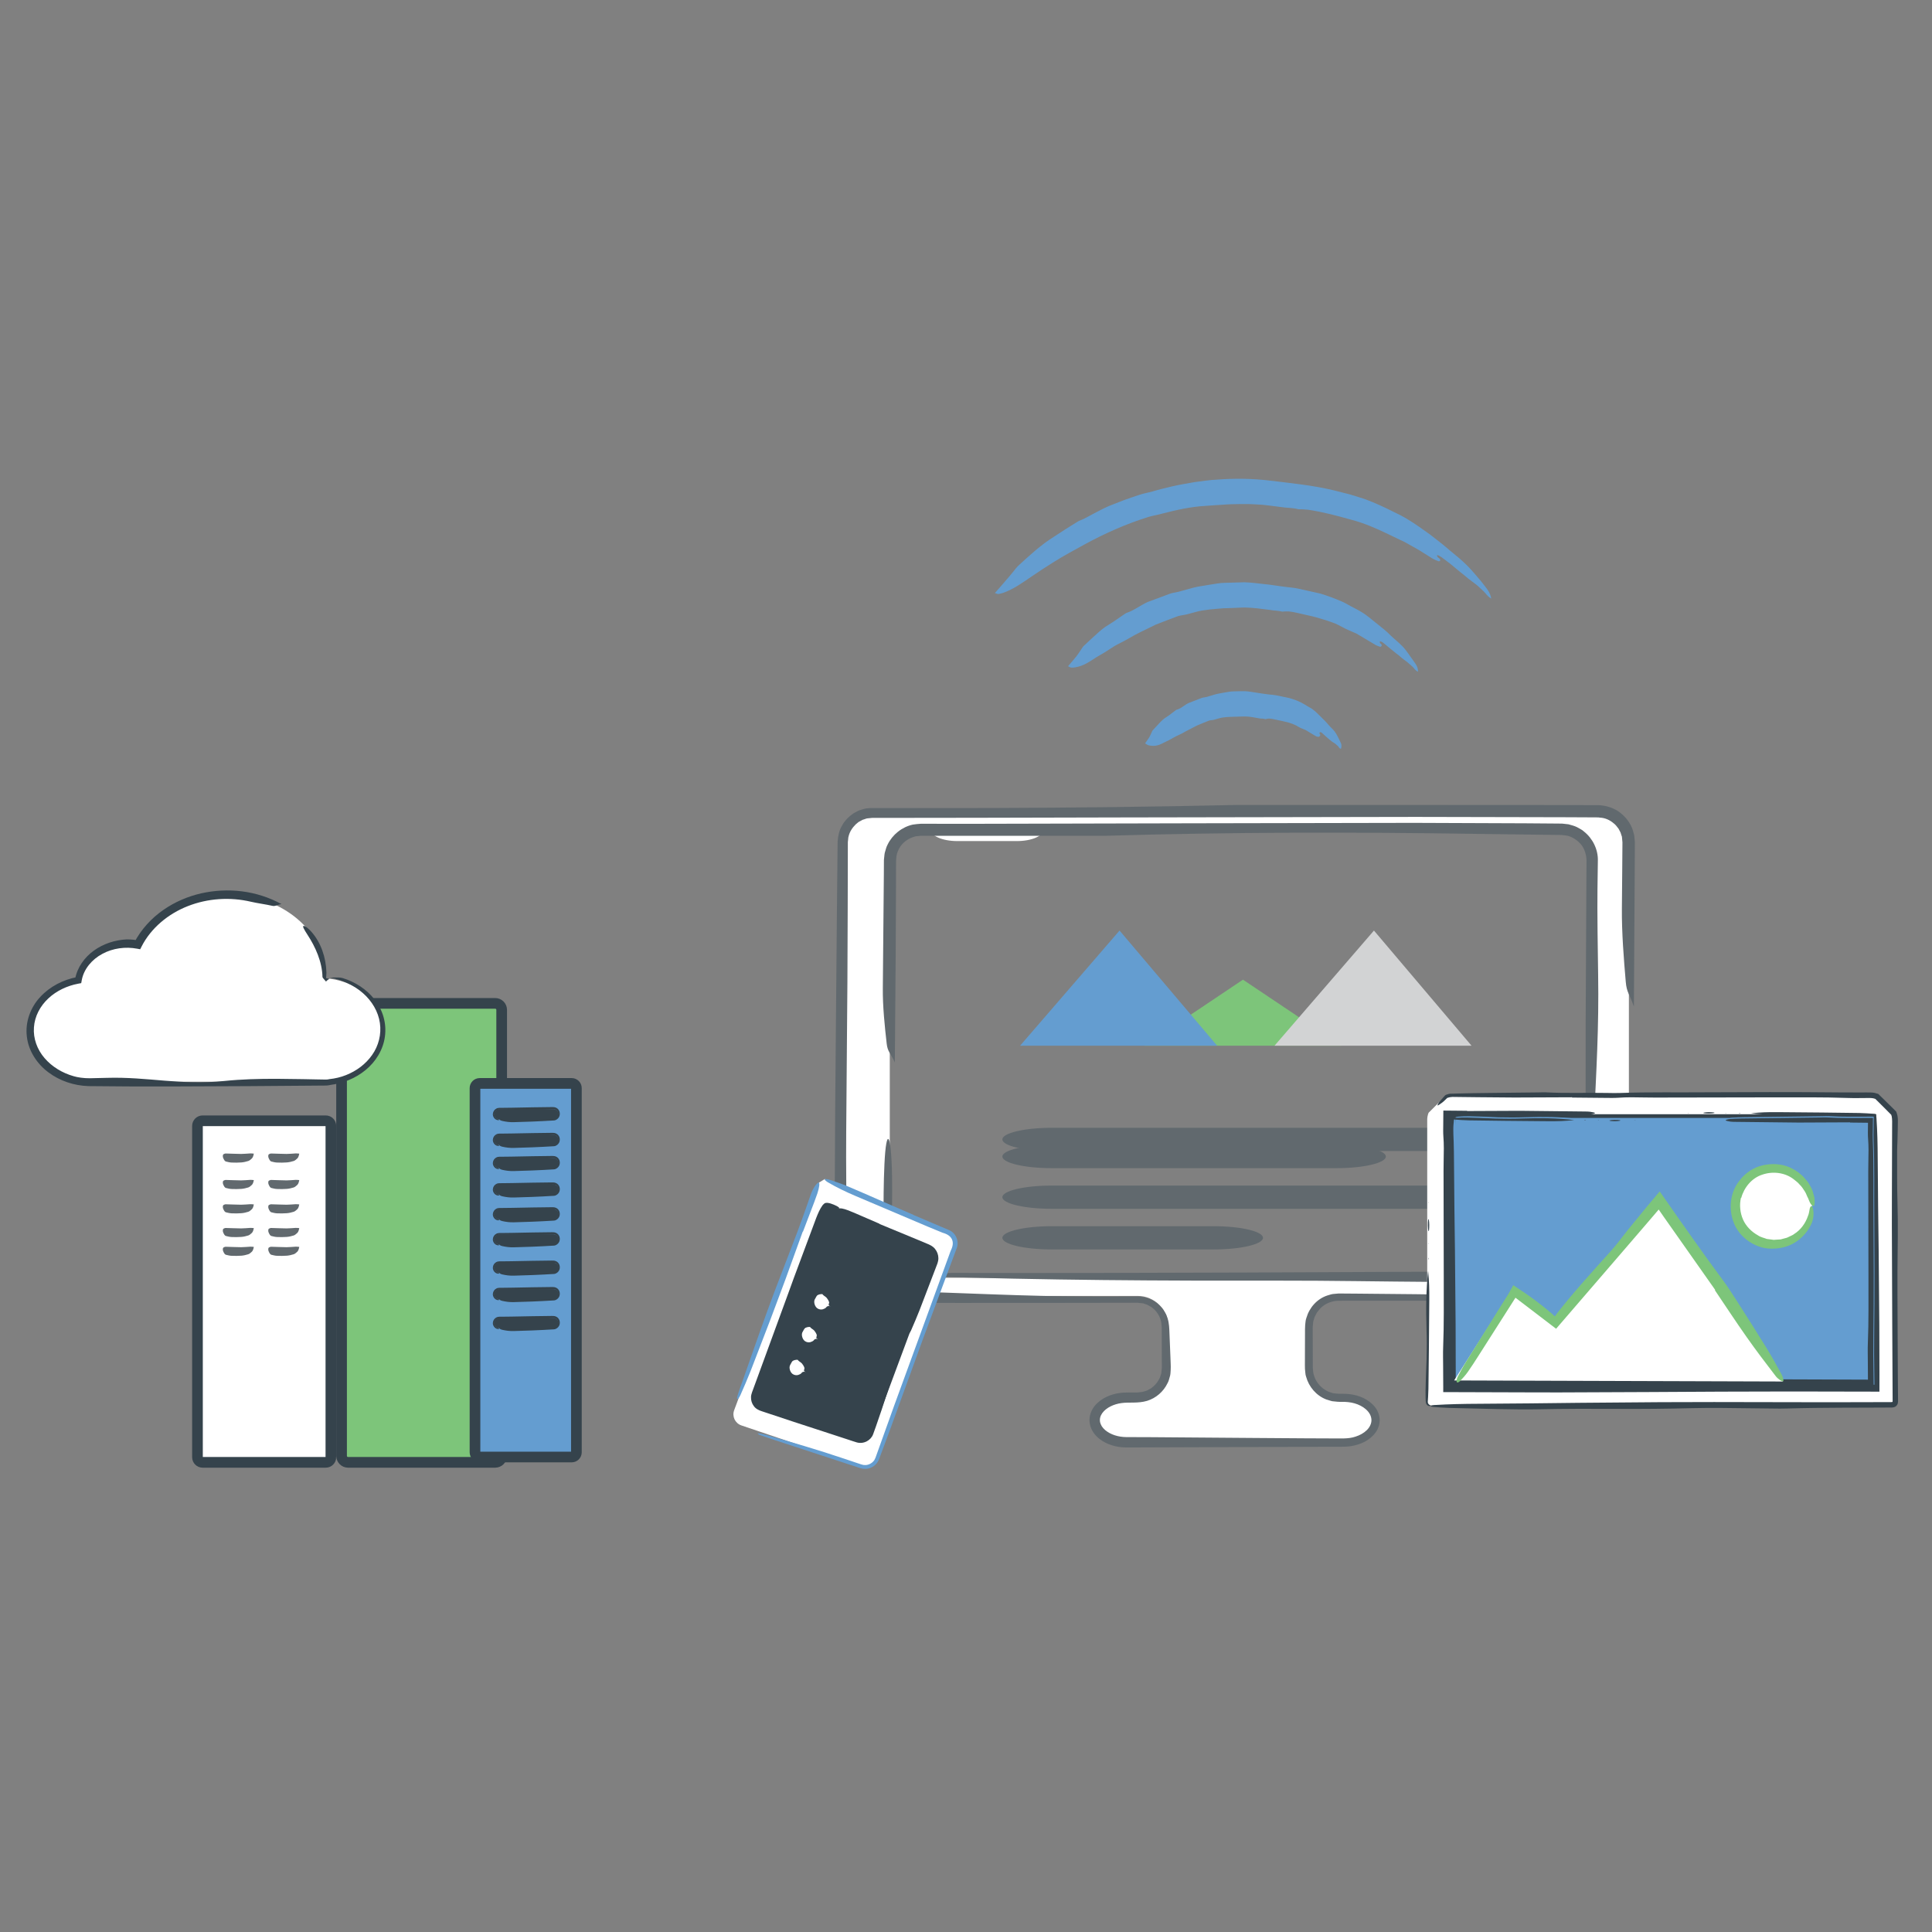 <?xml version="1.0" encoding="utf-8"?>
<!-- Generator: Adobe Illustrator 16.0.0, SVG Export Plug-In . SVG Version: 6.00 Build 0)  -->
<!DOCTYPE svg PUBLIC "-//W3C//DTD SVG 1.1//EN" "http://www.w3.org/Graphics/SVG/1.1/DTD/svg11.dtd">
<svg version="1.1" id="Layer_1" xmlns="http://www.w3.org/2000/svg" xmlns:xlink="http://www.w3.org/1999/xlink" x="0px" y="0px"
	 width="362px" height="362px" viewBox="0 0 362 362" enable-background="new 0 0 362 362" xml:space="preserve">
<rect x="0" y="0" width="362" height="362" fill="#808080" stroke="none"/>
<g>
	<g>
		<path fill="#7DC57A" d="M94,272.78c0,0.674-0.546,1.22-1.219,1.22H65.219c-0.673,0-1.219-0.546-1.219-1.22V189.22
			c0-0.674,0.546-1.22,1.219-1.22h27.562c0.673,0,1.219,0.546,1.219,1.22V272.78z"/>
		<path fill="none" stroke="#35434C" stroke-width="2" stroke-miterlimit="10" d="M94,272.78c0,0.674-0.546,1.22-1.219,1.22H65.219
			c-0.673,0-1.219-0.546-1.219-1.22V189.22c0-0.674,0.546-1.22,1.219-1.22h27.562c0.673,0,1.219,0.546,1.219,1.22V272.78z"/>
	</g>
	<polygon fill="#7DC57A" points="214.434,195.938 232.896,183.56 251.36,195.938 	"/>
	<polygon fill="#649DD0" points="191.132,195.938 209.771,174.357 228.06,195.938 	"/>
	<polygon fill="#D2D3D4" points="238.803,195.938 257.439,174.357 275.729,195.938 	"/>
	<g>
		<path fill="#FFFFFF" d="M174.35,155.417c0-1.196,2.25-2.175,5-2.175h11.209c2.75,0,5,0.979,5,2.175c0,1.197-2.25,2.176-5,2.176
			H179.35C176.6,157.593,174.35,156.614,174.35,155.417z"/>
	</g>
	<g>
		<path fill="#61696E" d="M187.813,213.494c0-1.197,4.142-2.176,9.203-2.176h72.827c5.062,0,9.203,0.979,9.203,2.176
			c0,1.196-4.142,2.175-9.203,2.175h-72.827C191.955,215.669,187.813,214.69,187.813,213.494z"/>
	</g>
	<g>
		<path fill="#61696E" d="M187.813,216.701c0-1.196,4.142-2.175,9.203-2.175h53.45c5.062,0,9.203,0.979,9.203,2.175
			c0,1.197-4.142,2.176-9.203,2.176h-53.45C191.955,218.877,187.813,217.898,187.813,216.701z"/>
	</g>
	<g>
		<path fill="#61696E" d="M187.813,224.317c0-1.196,4.142-2.176,9.203-2.176h72.827c5.062,0,9.203,0.979,9.203,2.176
			s-4.142,2.176-9.203,2.176h-72.827C191.955,226.493,187.813,225.514,187.813,224.317z"/>
	</g>
	<g>
		<path fill="#61696E" d="M187.813,231.932c0-1.196,4.142-2.176,9.203-2.176h30.434c5.062,0,9.203,0.979,9.203,2.176
			s-4.142,2.176-9.203,2.176h-30.434C191.955,234.107,187.813,233.128,187.813,231.932z"/>
	</g>
	<g>
		<g>
			<path fill="#FFFFFF" d="M299.443,242.817c3.169,0,5.762-2.593,5.762-5.762v-79.288c0-3.168-2.593-5.761-5.762-5.761H163.399
				c-3.168,0-5.761,2.593-5.761,5.761v79.288c0,3.169,2.593,5.762,5.761,5.762h49.774c3.169,0,5.762,2.593,5.762,5.762v7.773
				c0,3.169-2.593,5.762-5.762,5.762h-2.099c-3.169,0-5.762,1.788-5.762,3.974c0,2.185,2.593,3.973,5.762,3.973h40.692
				c3.169,0,5.762-1.788,5.762-3.973c0-2.186-2.593-3.974-5.762-3.974h-0.963c-3.169,0-5.762-2.593-5.762-5.762v-7.773
				c0-3.169,2.593-5.762,5.762-5.762H299.443z M172.48,239.412c-3.168,0-5.761-2.593-5.761-5.762v-72.477
				c0-3.168,2.593-5.761,5.761-5.761h120.152c3.169,0,5.762,2.593,5.762,5.761v72.477c0,3.169-2.593,5.762-5.762,5.762H172.48z"/>
		</g>
		<g>
			<path fill="none" d="M299.443,242.817c3.169,0,5.762-2.593,5.762-5.762v-79.288c0-3.168-2.593-5.761-5.762-5.761H163.399
				c-3.168,0-5.761,2.593-5.761,5.761v79.288c0,3.169,2.593,5.762,5.761,5.762h49.774c3.169,0,5.762,2.593,5.762,5.762v7.773
				c0,3.169-2.593,5.762-5.762,5.762h-2.099c-3.169,0-5.762,1.788-5.762,3.974c0,2.185,2.593,3.973,5.762,3.973h40.692
				c3.169,0,5.762-1.788,5.762-3.973c0-2.186-2.593-3.974-5.762-3.974h-0.963c-3.169,0-5.762-2.593-5.762-5.762v-7.773
				c0-3.169,2.593-5.762,5.762-5.762H299.443z M172.48,239.412c-3.168,0-5.761-2.593-5.761-5.762v-72.477
				c0-3.168,2.593-5.761,5.761-5.761h120.152c3.169,0,5.762,2.593,5.762,5.761v72.477c0,3.169-2.593,5.762-5.762,5.762H172.48z"/>
			<g>
				<path fill="#61696E" d="M172.48,239.11c3.657-0.388,4.753-0.606,5.837-0.604c36.806,0.086,73.611-0.174,110.42-0.315l3.45-0.014
					l0.432-0.001l0.339-0.041c0.222-0.035,0.453-0.023,0.669-0.085l0.643-0.205c0.217-0.061,0.396-0.212,0.6-0.307
					c0.755-0.465,1.456-1.115,1.804-1.952c0.138-0.2,0.147-0.382,0.218-0.563c0.059-0.184,0.152-0.324,0.161-0.656l0.042-0.429
					l0.021-0.215l0.01-0.107l0.006-0.054c-0.002,0.039,0.012-0.164-0.003,0.074l-0.002-0.862l-0.03-13.804l0.011-27.607
					l0.142-27.608l0.014-1.726l0.007-0.861l-0.066-0.69c-0.156-0.898-0.506-1.806-1.169-2.481c-0.624-0.67-1.527-1.195-2.284-1.396
					c-0.227-0.064-0.556-0.073-0.828-0.112l-0.214-0.024l-0.107-0.012l-0.054-0.006c-0.04-0.004,0.163,0.008,0.052,0.003
					l-0.432-0.005l-1.726-0.02l-13.806-0.183c-23.121-0.351-46.028-0.34-69.502,0.359c-7.413,0.002-14.483,0.005-21.353,0.008
					c-3.435-0.001-6.818-0.002-10.17-0.003c-0.838,0-1.674-0.001-2.508-0.002l-0.625,0l-0.492,0.055
					c-0.162,0.024-0.332,0.012-0.489,0.059l-0.47,0.15c-1.236,0.409-2.326,1.393-2.786,2.604c-0.486,0.962-0.316,2.866-0.353,4.464
					l-0.016,4.938c-0.015,3.292-0.03,6.587-0.045,9.904c-0.053,6.632-0.107,13.347-0.163,20.287
					c-0.846-1.84-1.354-1.983-1.526-3.525c-0.349-3.067-0.767-7.028-0.724-10.411c0.064-7.125,0.128-14.196,0.191-21.228
					l0.014-2.635l0-0.082l0.009-0.152l0.004-0.041l0.017-0.164l0.035-0.328c0.03-0.225,0.033-0.421,0.083-0.669
					c0.163-0.526,0.285-1.128,0.54-1.576c0.909-1.876,2.679-3.292,4.714-3.747c0.502-0.086,1.044-0.127,1.531-0.161l1.311,0.003
					l2.619,0.004c1.745,0.002,3.488,0.003,5.229,0.005c13.931-0.033,27.757-0.065,41.583-0.098
					c13.825-0.026,27.65-0.052,41.579-0.079c6.965,0.027,13.956,0.055,20.986,0.082c1.757,0.014,3.518,0.027,5.28,0.041l1.322,0.012
					l0.165,0.001l0.152,0.01l0.041,0.004l0.082,0.009l0.329,0.037l0.658,0.073c0.527,0.155,1.122,0.293,1.591,0.533
					c0.451,0.264,0.944,0.468,1.323,0.835c1.632,1.289,2.648,3.377,2.587,5.443c-0.024,1.774-0.048,3.551-0.072,5.332
					c-0.058,3.872,0.059,12.186,0.124,16.01c0.167,9.785-0.357,18.416-0.769,27.19c-0.205,4.388-0.382,8.812-0.43,13.434
					c-0.024,2.311-0.017,4.672,0.037,7.103c0.009,1.215,0.103,2.449,0.076,3.699c-0.033,0.311-0.006,0.632-0.087,0.938l-0.245,0.936
					l-0.419,0.884c-0.139,0.302-0.374,0.541-0.562,0.82c-0.768,0.932-1.819,1.695-3.049,2.024c-1.271,0.293-2.449,0.252-3.635,0.313
					c-2.38,0.086-4.772,0.146-7.174,0.188c-4.804,0.083-9.645,0.088-14.501,0.059c-9.713-0.059-19.487-0.254-29.143-0.236
					C217.914,239.988,196.091,239.906,172.48,239.11z"/>
				<path fill="#61696E" d="M172.479,239.434c-0.607,0.19-1.006,0.454-1.418,0.532c-0.423,0.073-0.811,0.083-1.186-0.04
					c-2.033-0.856-3.646-2.729-4.122-4.957l-0.099-0.844c-0.035-0.29-0.058-0.566-0.052-0.787l-0.017-1.425
					c-0.009-0.95-0.017-1.897-0.026-2.842c-0.025-3.774-0.002-7.48,0.159-10.935c0.332-7.13,1.29-6.052,1.425,2.209
					c0.059,3.574-0.008,7.225-0.113,10.949c-0.006,0.922-0.099,1.887-0.039,2.786l0.046,0.679l0.182,0.658
					c0.082,0.458,0.353,0.842,0.544,1.264C168.713,238.278,170.536,239.358,172.479,239.434z"/>
			</g>
			<g>
				<path fill="#61696E" d="M299.443,243.119c-4.82,0.387-6.265,0.606-7.693,0.604l-36.384-0.006l-4.548,0.006
					c-1.284,0.002-2.548,0.525-3.447,1.444l-0.603,0.745c-0.141,0.283-0.314,0.563-0.442,0.841c-0.071,0.286-0.182,0.524-0.26,0.839
					l-0.103,1.038l0.01,4.548l0.005,2.274c0.012,0.361-0.021,0.797,0.026,1.097c0.055,0.312,0.025,0.639,0.133,0.938
					c0.298,1.229,1.119,2.322,2.206,2.968c0.279,0.128,0.558,0.351,0.828,0.393c0.296,0.065,0.468,0.221,0.898,0.229l0.565,0.057
					l0.142,0.014l0.07,0.007c-0.02,0,0.145,0.012-0.026,0.001l0.284-0.001c0.374-0.003,0.752-0.005,1.191,0.015
					c1.68,0.104,3.404,0.611,4.772,1.858c0.682,0.644,1.229,1.417,1.412,2.583l0.022,0.284l0.005,0.071
					c-0.001-0.039,0.01,0.13,0.006,0.149l-0.012,0.193c-0.007,0.259-0.057,0.51-0.119,0.759c-0.138,0.487-0.352,0.951-0.638,1.336
					c-1.152,1.566-2.875,2.26-4.537,2.55c-0.431,0.07-0.908,0.107-1.254,0.114l-1.173,0.009l-2.274,0.008l-4.548,0.016
					l-18.192,0.063l-9.096,0.032l-4.549,0.016l-1.148,0.001c-0.432-0.005-0.863-0.038-1.293-0.099
					c-0.858-0.127-1.708-0.376-2.514-0.778c-0.797-0.409-1.576-0.95-2.17-1.76c-0.306-0.394-0.533-0.867-0.7-1.377
					c-0.071-0.282-0.146-0.662-0.143-0.799l-0.011-0.142l-0.005-0.07c-0.009-0.198,0-0.113,0-0.184l0.029-0.405
					c0.139-1.08,0.713-2.023,1.404-2.669c0.694-0.663,1.496-1.123,2.325-1.443c0.842-0.316,1.67-0.49,2.598-0.552
					c0.842-0.042,1.539-0.016,2.316-0.026c0.416,0.016,0.659-0.049,0.969-0.071c0.305,0.004,0.58-0.129,0.865-0.209
					c0.298-0.058,0.543-0.243,0.809-0.377c0.281-0.114,0.482-0.35,0.72-0.529c0.449-0.393,0.809-0.887,1.067-1.421
					c0.087-0.132,0.136-0.26,0.16-0.38c0.036-0.123,0.076-0.243,0.121-0.362c0.022-0.063,0.049-0.115,0.069-0.186l0.028-0.282
					l0.056-0.566l0.028-0.282c-0.011,0.227-0.003,0.021-0.006,0.054v-0.071v-0.142l-0.002-0.568l-0.003-1.138l-0.006-2.273
					l-0.006-2.274l-0.003-1.137c-0.018-0.345-0.067-0.602-0.086-0.908c-0.209-1.161-0.906-2.231-1.887-2.901l-0.776-0.429
					c-0.248-0.073-0.479-0.144-0.717-0.245l-1.124-0.115l-1.008,0.004l-4.548,0.008l-9.097,0.013l-18.194,0.009l-9.097-0.006
					l-4.549-0.006l-2.274-0.003c-0.4-0.011-0.712,0.021-1.184-0.024c-0.459-0.059-0.932-0.057-1.377-0.188
					c-1.813-0.433-3.409-1.618-4.361-3.203c-0.208-0.427-0.479-0.765-0.608-1.282l-0.215-0.73c-0.031-0.119-0.07-0.25-0.092-0.359
					l-0.028-0.283l-0.056-0.566l-0.028-0.282c-0.014-0.281-0.004-0.119-0.007-0.2l0-0.071l0-0.142l0.003-1.138l0.03-9.097
					l0.09-18.195l0.316-36.391c0.038-3.81,0.076-7.615,0.114-11.417l0.031-2.861c0.078-1.054,0.283-2.134,0.857-3.037
					c0.224-0.487,0.603-0.867,0.937-1.276c0.371-0.371,0.787-0.712,1.224-1c0.473-0.244,0.902-0.539,1.462-0.667
					c0.264-0.076,0.541-0.169,0.794-0.22l0.709-0.068c7.621-0.006,15.239-0.013,22.873-0.02c15.225-0.046,30.508-0.224,45.977-0.573
					c19.544,0.003,37.276,0.005,54.696,0.008c4.359,0.011,8.699,0.022,13.043,0.034c1.304,0.051,2.589,0.43,3.688,1.137
					c1.057,0.749,1.963,1.731,2.495,2.929c0.157,0.281,0.234,0.656,0.342,0.984l0.142,0.51c0.041,0.167,0.034,0.279,0.053,0.422
					l0.086,0.926l-0.003,0.817l-0.014,3.273c-0.053,8.741-0.107,17.592-0.163,26.74c-0.846-2.426-1.354-2.614-1.525-4.647
					c-0.35-4.042-0.768-9.263-0.725-13.722c0.021-2.348,0.042-4.691,0.063-7.03l0.027-3.505l0.013-1.751l0.001-0.109v-0.055
					c0.013,0.225,0.001,0.031,0.002,0.067l-0.021-0.218l-0.041-0.435l-0.041-0.436c-0.029-0.112-0.071-0.193-0.103-0.291
					c-0.081-0.189-0.086-0.375-0.201-0.579l-0.326-0.613c-0.288-0.359-0.545-0.76-0.931-1.027c-0.702-0.602-1.593-1.005-2.523-1.049
					l-0.346-0.042c-0.13-0.009-0.286-0.004-0.428-0.006l-0.871-0.004l-1.741-0.009l-3.478-0.016
					c-9.269-0.02-18.484-0.039-27.666-0.059c-18.362,0.033-36.585,0.065-54.808,0.098c-9.111,0.021-18.222,0.043-27.35,0.064
					c-4.564,0.006-9.133,0.011-13.708,0.017l-3.432,0.001h-1.717h-0.859c-0.045,0.001,0.202-0.01,0.072-0.002l-0.053,0.005
					l-0.107,0.011l-0.214,0.021l-0.427,0.043c-0.328,0.01-0.479,0.101-0.66,0.162c-0.182,0.075-0.364,0.079-0.563,0.219l-0.595,0.32
					l-0.52,0.434c-0.64,0.626-1.156,1.409-1.351,2.293c-0.074,0.213-0.051,0.446-0.088,0.667l-0.041,0.336l-0.002,0.426
					l-0.002,1.722l-0.006,3.448c-0.005,2.299-0.011,4.601-0.017,6.906c-0.019,4.609-0.037,9.229-0.056,13.862
					c-0.074,9.267-0.149,18.584-0.224,27.972c-0.058,5.103,0.059,16.062,0.124,21.102c0.008,0.806,0.016,1.606,0.023,2.4
					l0.006,1.188l0,0.147l0,0.074v0.037v0.019c-0.011-0.213-0.002-0.049-0.003-0.092l0.03,0.294l0.061,0.586
					c0.191,1.178,0.899,2.342,1.925,3.07c0.261,0.17,0.543,0.305,0.809,0.47l0.881,0.3l0.923,0.117
					c0.353,0.021,0.746,0.018,1.116,0.028c1.5,0.035,2.985,0.07,4.461,0.105c5.901,0.162,11.637,0.396,17.419,0.602
					c5.783,0.205,11.613,0.382,17.705,0.43c3.041,0.035,6.17-0.007,9.349-0.014c1.6,0.033,3.141,0.762,4.23,2.016
					c0.299,0.293,0.506,0.653,0.712,1.02c0.248,0.347,0.334,0.769,0.489,1.165c0.236,0.82,0.274,1.701,0.304,2.544
					c0.063,1.551,0.126,3.105,0.189,4.665c0.011,0.801,0.092,1.517,0.041,2.389c-0.043,0.396-0.01,0.762-0.162,1.204
					c-0.12,0.424-0.217,0.874-0.439,1.235c-0.735,1.544-2.143,2.777-3.82,3.29c-1.736,0.511-3.39,0.208-4.805,0.416
					c-1.4,0.187-2.824,0.83-3.58,1.864c-0.372,0.532-0.531,1.047-0.421,1.708c0.037,0.199,0.166,0.52,0.319,0.77
					c0.172,0.257,0.382,0.502,0.635,0.718c1.023,0.868,2.495,1.298,3.931,1.312l4.79,0.017c6.401,0.049,12.822,0.099,19.234,0.147
					c3.205,0.022,6.409,0.045,9.606,0.067c1.599,0.007,3.195,0.013,4.79,0.019c1.609-0.028,3.186,0.146,4.575-0.343
					c0.784-0.25,1.52-0.648,2.081-1.196c0.563-0.534,0.913-1.271,0.883-1.945c-0.055-1.521-1.588-2.637-3.142-3.083
					c-0.81-0.231-1.61-0.3-2.503-0.288c-0.248-0.008-0.393,0.017-0.726-0.018l-0.669-0.068l-0.334-0.034l-0.367-0.104l-0.735-0.228
					c-1.853-0.713-3.25-2.358-3.763-4.252c-0.088-0.232-0.131-0.473-0.144-0.72l-0.071-0.734c-0.027-0.475-0.006-0.907-0.011-1.362
					l0.008-2.705l0.01-2.71c0.013-0.474-0.02-0.854,0.029-1.407c0.068-0.458,0.038-0.876,0.231-1.387
					c0.563-1.944,1.992-3.547,3.882-4.185c0.471-0.146,0.938-0.313,1.436-0.322l0.732-0.064l0.685,0.005l2.742,0.021
					C268.913,242.502,283.884,242.721,299.443,243.119z"/>
				<path fill="#61696E" d="M299.441,242.796c0.361-0.171,0.67-0.332,0.943-0.48c0.288-0.138,0.429-0.362,0.591-0.495
					c0.146-0.136,0.275-0.257,0.398-0.371c0.123-0.132,0.247-0.236,0.395-0.316c0.862-0.509,1.583-1.291,1.984-2.226
					c0.148-0.482,0.327-0.961,0.327-1.474l0.039-0.378l-0.005-0.469l-0.009-0.938c-0.021-2.503-0.04-5.013-0.061-7.5
					c-0.024-4.976-0.002-9.86,0.159-14.414c0.331-9.396,1.29-7.976,1.425,2.913c0.059,4.71-0.009,9.522-0.112,14.431
					c-0.028,1.228-0.056,2.46-0.084,3.699c-0.052,1.23,0.032,2.495-0.299,3.751C304.486,241.053,301.984,242.818,299.441,242.796z"
					/>
			</g>
		</g>
	</g>
	<g>
		<path fill="#649DD0" d="M108,272.117c0,0.487-0.395,0.883-0.883,0.883H89.883c-0.488,0-0.883-0.396-0.883-0.883v-68.234
			c0-0.487,0.395-0.883,0.883-0.883h17.234c0.488,0,0.883,0.396,0.883,0.883V272.117z"/>
		<path fill="none" stroke="#35434C" stroke-width="2" stroke-miterlimit="10" d="M108,272.117c0,0.487-0.395,0.883-0.883,0.883
			H89.883c-0.488,0-0.883-0.396-0.883-0.883v-68.234c0-0.487,0.395-0.883,0.883-0.883h17.234c0.488,0,0.883,0.396,0.883,0.883
			V272.117z"/>
	</g>
	<g>
		<path fill="#FFFFFF" d="M62,273.033c0,0.534-0.433,0.967-0.966,0.967H37.966c-0.534,0-0.966-0.433-0.966-0.967v-62.066
			c0-0.534,0.433-0.967,0.966-0.967h23.067c0.534,0,0.966,0.433,0.966,0.967V273.033z"/>
		<path fill="none" stroke="#35434C" stroke-width="2" stroke-miterlimit="10" d="M62,273.033c0,0.534-0.433,0.967-0.966,0.967
			H37.966c-0.534,0-0.966-0.433-0.966-0.967v-62.066c0-0.534,0.433-0.967,0.966-0.967h23.067c0.534,0,0.966,0.433,0.966,0.967
			V273.033z"/>
	</g>
	<g>
		<g>
			<g>
				<g>
					<g>
						<g>
							<path fill="#FFFFFF" d="M269.918,248.571"/>
						</g>
					</g>
				</g>
			</g>
		</g>
		<g>
			<g>
				<path fill="#FFFFFF" d="M268.057,263.316c-0.351,0-0.638-0.287-0.638-0.638v-52.964c0-0.351,0.117-0.899,0.261-1.22l3.222-3.226
					c0.32-0.145,0.869-0.262,1.22-0.262h78.414c0.351,0,0.899,0.117,1.22,0.261l3.224,3.227c0.144,0.32,0.261,0.869,0.261,1.22
					v52.964c0,0.351-0.287,0.638-0.638,0.638H268.057z"/>
				<g>
					<path fill="#35434C" d="M294.56,205.601c-3.588,0.015-7.179,0.029-10.764,0.044l-6.646-0.055l-3.322-0.038l-1.661-0.02
						c-0.239,0.033-0.463,0.025-0.684,0.097l-0.28,0.079c-0.04,0.005-0.039,0.028-0.062,0.042l-0.138,0.135
						c-0.252,0.247-0.561,0.547-0.763,0.696c-0.343,0.252-0.811,0.593-0.877,0.545c-0.071-0.053,0.153-0.466,0.436-0.803
						c0.234-0.279,0.501-0.577,0.782-0.879l0.227-0.241c0.086-0.074,0.22-0.087,0.315-0.129c0.204-0.074,0.412-0.138,0.628-0.152
						c5.516-0.157,10.989-0.152,16.485-0.234c0.479-0.006,0.995-0.036,1.43-0.013c3.774,0.2,7.647,0.035,11.452,0.112
						c0.829,0.018,1.702,0.034,2.508,0.005c5.349-0.193,10.763-0.078,16.141-0.128c3.942-0.013,7.895-0.025,11.842-0.038
						c4.308,0.004,8.626,0.007,12.923,0.059c1.381,0.005,2.754,0.01,4.124,0.014c0.692,0.007,1.352-0.029,2.068,0.007
						c0.188,0.024,0.379,0.032,0.563,0.075l0.576,0.172c0.115,0.013,0.189,0.158,0.272,0.217l0.183,0.178l0.366,0.356
						c0.539,0.528,1.075,1.055,1.609,1.579l0.794,0.791c0.052,0.076,0.225,0.174,0.242,0.297l0.105,0.335
						c0.07,0.199,0.116,0.402,0.13,0.613c0.068,0.436,0.032,0.779,0.035,1.157l-0.017,1.115c-0.019,0.741-0.037,1.482-0.056,2.227
						c-0.019,0.591-0.061,1.179-0.059,1.766c0.01,3.23-0.034,6.514,0.062,9.675c0.131,4.339,0.034,8.591-0.002,12.884
						c0,1.432,0,2.867,0,4.3l0.046,10.23l0.028,5.114l0.018,2.556l0.01,1.278l0.005,0.639l0.002,0.332
						c0.009,0.164-0.057,0.313-0.082,0.471c-0.124,0.287-0.367,0.54-0.685,0.609c-0.142,0.048-0.348,0.057-0.45,0.055l-0.319,0.002
						l-1.278,0.008l-2.558,0.01l-5.117,0.016c-3.409,0.015-6.814,0.047-10.202,0.146c-0.472,0.015-0.957,0.028-1.43,0.022
						l-10.753-0.12c-1.903-0.014-3.84-0.013-5.721,0.035c-4.641,0.12-9.288,0.167-13.964,0.138c-4.915-0.03-9.81-0.029-14.72,0.075
						c-2.589,0.055-5.265-0.001-7.884-0.043c-2.977-0.071-5.948-0.143-8.911-0.213c-1.033-0.03-2.036-0.113-3.013-0.189
						c-0.256-0.02-0.552-0.118-0.485-0.163c0.11-0.073,0.433-0.171,0.782-0.192c2.636-0.164,5.364-0.221,8.141-0.232l9.699-0.077
						l8.971-0.101l15.446-0.124c3.354-0.008,6.712-0.017,10.067-0.025l20.133,0.036l7.188-0.009l3.594-0.011l1.797-0.006
						c0.803,0.009,0.695,0.002,0.74-0.146l-0.073-14.329l-0.071-18.686l0.008-5.398l0.027-8.988l0.014-4.493
						c0.027-0.762-0.028-1.521-0.167-1.792l-1.495-1.505l-1.403-1.393l-0.09-0.087c-0.002-0.003-0.037-0.009-0.056-0.013
						c-0.122-0.028-0.238-0.082-0.362-0.099l-0.372-0.044c-0.134-0.015-0.321-0.003-0.479-0.006
						c-1.317,0.005-2.678,0.042-3.945-0.005c-4.637-0.168-9.317-0.102-13.974-0.112l-19.77,0.035
						c-1.438,0.002-2.892,0.017-4.313-0.016c-1.68-0.036-3.283-0.065-4.933,0.055c-0.735,0.054-1.659,0.026-2.494,0.021l-6.11-0.059
						L294.56,205.601z"/>
					<path fill="#35434C" d="M267.594,238.107c0.187,2.264,0.223,3.063,0.21,5.591l-0.071,8.983
						c-0.029,2.509-0.059,5.02-0.087,7.521c-0.01,0.521-0.032,1.037-0.062,1.548l-0.047,0.761c-0.035,0.26,0.015,0.456,0.179,0.609
						c0.062,0.072,0.157,0.137,0.233,0.174c0.069,0.048,0.106,0.094,0.085,0.117c-0.021,0.022-0.107,0.038-0.221,0.043
						c-0.1-0.005-0.383-0.111-0.463-0.266c-0.207-0.207-0.201-0.572-0.214-0.73l-0.021-0.618l-0.007-1.24
						c0.021-0.825,0.042-1.656,0.063-2.482c0.043-1.177,0.086-2.342,0.13-3.519c0.036-1.881,0.046-3.707-0.014-5.664
						C267.178,245.313,267.2,241.575,267.594,238.107z"/>
					<path fill="#35434C" d="M267.664,228.424c0.019,0.04,0.045,0.052,0.057,0.126c0.099,0.595,0.095,1.271,0.035,1.933
						c-0.012,0.137-0.086,0.269-0.107,0.197c-0.116-0.366-0.139-1.648-0.044-2.163C267.617,228.448,267.644,228.453,267.664,228.424
						z"/>
					<path fill="#35434C" d="M267.641,235.656c0.005,0.088,0.019,0.2,0.012,0.257c-0.006,0.059-0.03,0.062-0.047,0.09l-0.015-0.267
						L267.641,235.656z"/>
					<polygon fill="#35434C" points="267.598,232.936 267.647,232.933 267.628,233.158 					"/>
					<polygon fill="#35434C" points="267.653,225.507 267.64,225.231 267.684,225.278 					"/>
				</g>
			</g>
			<g>
				<g>
					<path fill="#35434C" d="M349.675,210.628v47.651h-76.691v-47.651H349.675 M351.537,208.768h-1.862h-76.691h-1.859v1.86v47.651
						v1.857h1.859h76.691h1.861v-1.857v-47.651L351.537,208.768L351.537,208.768L351.537,208.768z"/>
					<g>
						<g>
							<path fill="#35434C" d="M274.893,208.175c3.296-0.015,6.593-0.029,9.885-0.044l12.205,0.131
								c0.324,0.003,0.72,0.009,0.947,0.047c0.387,0.064,0.911,0.154,0.924,0.235c0.012,0.088-0.402,0.221-0.805,0.259
								c-0.667,0.064-1.468,0.086-2.222,0.096l-15.128,0.189c-0.439,0.006-0.914,0.036-1.313,0.013
								c-1.361-0.078-2.737-0.101-4.117-0.104l-3.902,0.014l-0.022,2.011c-0.018,0.762-0.034,1.563-0.005,2.303
								c0.193,4.912,0.078,9.884,0.128,14.822c0.013,3.621,0.025,7.25,0.038,10.875c-0.004,3.956-0.007,7.921-0.059,11.867
								c-0.032,2.533-0.014,5.05,0.026,7.548c0.007,0.447,0.014,0.892,0.021,1.33c0.973,0.002,1.938,0.005,2.901,0.007
								c1.085,0.014,2.167,0.038,3.25,0.075c0.542,0.019,1.082,0.061,1.621,0.059c2.966-0.01,5.981,0.034,8.884-0.062
								c3.985-0.131,7.891-0.034,11.833,0.002c1.313,0,2.632,0,3.948,0c6.262-0.038,12.526-0.075,18.785-0.112
								c6.254-0.061,12.542,0.01,18.763-0.188c0.434-0.015,0.879-0.028,1.313-0.022l8.241,0.11l0.01-0.63
								c0.014-1.747,0.013-3.525-0.035-5.253c-0.12-4.262-0.167-8.529-0.138-12.823c0.031-4.514,0.029-9.009-0.074-13.518
								c-0.056-2.377,0-4.835,0.042-7.24c0.048-2.738,0.127-5.467,0.213-8.183c0.03-0.949,0.113-1.87,0.189-2.768
								c0.021-0.234,0.119-0.506,0.164-0.445c0.073,0.102,0.171,0.397,0.192,0.719c0.163,2.42,0.22,4.927,0.231,7.476l0.077,8.907
								l0.101,8.238l0.124,14.184c0.008,3.08,0.017,6.164,0.025,9.246l-0.004,3.208l-16.513-0.032l-13.2,0.032l-13.19,0.073
								l-17.159,0.071l-4.958-0.008l-16.709-0.052l0.001-0.957l-0.021-3.875c-0.005-1.21-0.042-2.459,0.005-3.623
								c0.169-4.258,0.102-8.557,0.112-12.832l-0.035-18.154c-0.002-1.321-0.017-2.656,0.016-3.962
								c0.036-1.542,0.065-3.014-0.055-4.528c-0.054-0.676-0.026-1.523-0.021-2.291l0.018-2.529l4.445,0.041L274.893,208.175z"/>
							<path fill="#35434C" d="M328.059,208.593c2.079-0.187,2.813-0.223,5.135-0.21l8.249,0.071
								c2.304,0.029,4.609,0.059,6.908,0.087c0.955,0.019,1.896,0.092,2.81,0.158c0.208,0.016,0.403,0.112,0.374,0.166
								c-0.03,0.055-0.297,0.128-0.548,0.148c-1.504,0.118-3.037,0.053-4.552,0.001c-1.079-0.043-2.151-0.086-3.23-0.13
								c-1.727-0.036-3.404-0.046-5.201,0.014C334.676,209.009,331.243,208.986,328.059,208.593z"/>
							<path fill="#35434C" d="M319.166,208.522c0.037-0.019,0.047-0.045,0.116-0.057c0.546-0.099,1.166-0.095,1.774-0.035
								c0.125,0.012,0.246,0.085,0.181,0.107c-0.336,0.116-1.514,0.139-1.985,0.044
								C319.188,208.569,319.193,208.543,319.166,208.522z"/>
							<path fill="#35434C" d="M325.808,208.546c0.081-0.005,0.184-0.019,0.236-0.012c0.054,0.006,0.057,0.03,0.082,0.047
								l-0.244,0.015L325.808,208.546z"/>
							<polygon fill="#35434C" points="323.309,208.589 323.307,208.539 323.514,208.559 							"/>
							<polygon fill="#35434C" points="316.488,208.533 316.234,208.547 316.277,208.503 							"/>
						</g>
						<g>
							<path fill="#35434C" d="M325.009,257.687c3.109-0.015,6.221-0.029,9.327-0.044l11.516,0.131
								c0.306,0.003,0.679,0.009,0.894,0.047c0.365,0.064,0.86,0.154,0.872,0.235c0.011,0.088-0.38,0.221-0.759,0.259
								c-0.63,0.064-1.386,0.086-2.097,0.096l-14.274,0.189c-0.414,0.006-0.862,0.036-1.238,0.013
								c-3.271-0.2-6.626-0.035-9.923-0.112c-0.719-0.018-1.476-0.034-2.173-0.005c-4.635,0.193-9.326,0.078-13.985,0.128
								c-3.418,0.013-6.842,0.025-10.261,0.038c-3.733-0.004-7.475-0.007-11.198-0.059c-2.39-0.032-4.765-0.014-7.122,0.026
								c-0.663,0.007-1.323,0.014-1.974,0.021c0.002-1.159,0.005-2.309,0.007-3.457c0.014-1.023,0.038-2.045,0.075-3.066
								c0.019-0.512,0.061-1.021,0.059-1.53c-0.01-2.799,0.034-5.644-0.062-8.383c-0.131-3.759-0.034-7.444,0.002-11.164v-3.726
								c-0.034-5.696-0.068-11.394-0.103-17.087l1.421-0.01c5.901-0.061,11.834,0.01,17.704-0.188
								c0.408-0.015,0.829-0.028,1.239-0.022l9.316,0.12c1.649,0.014,3.327,0.013,4.957-0.035c4.021-0.12,8.049-0.167,12.1-0.138
								c4.259,0.031,8.5,0.029,12.755-0.075c2.243-0.055,4.562,0.001,6.831,0.043c2.584,0.048,5.158,0.127,7.721,0.213
								c0.896,0.03,1.765,0.113,2.611,0.189c0.222,0.02,0.478,0.118,0.42,0.163c-0.095,0.073-0.374,0.171-0.678,0.192
								c-2.283,0.164-4.648,0.221-7.054,0.232l-8.404,0.077l-7.773,0.101l-13.383,0.124l-8.725,0.025l-17.444-0.036l-12.455,0.032
								l-0.148,0.003l0.07,11.059l0.071,16.191l-0.008,4.678l-0.052,14.403l0.038,0.001l3.158-0.021
								c1.142-0.005,2.32-0.042,3.418,0.005c4.018,0.168,8.074,0.102,12.108,0.112l17.13-0.035c1.246-0.002,2.506-0.017,3.737,0.016
								c1.455,0.036,2.844,0.065,4.273-0.055c0.638-0.054,1.438-0.026,2.161-0.021l5.295,0.059L325.009,257.687z"/>
							<path fill="#35434C" d="M349.5,232.78c-0.187-1.961-0.223-2.654-0.21-4.844l0.071-7.784c0.029-2.174,0.059-4.349,0.087-6.518
								c0.019-0.902,0.092-1.79,0.158-2.652c0.016-0.195,0.112-0.38,0.166-0.352c0.055,0.028,0.128,0.279,0.148,0.516
								c0.118,1.42,0.053,2.866,0.001,4.295c-0.036,1.022-0.106,2.022-0.13,3.049c-0.036,1.629-0.046,3.212,0.014,4.908
								C349.916,226.537,349.894,229.775,349.5,232.78z"/>
							<path fill="#35434C" d="M349.43,241.171c-0.019-0.035-0.045-0.044-0.057-0.109c-0.099-0.515-0.095-1.1-0.035-1.674
								c0.012-0.118,0.086-0.232,0.107-0.171c0.116,0.317,0.139,1.428,0.044,1.874C349.477,241.15,349.45,241.146,349.43,241.171z"
								/>
							<path fill="#35434C" d="M349.453,234.904c-0.005-0.076-0.019-0.173-0.012-0.223c0.006-0.051,0.03-0.054,0.047-0.077
								l0.015,0.23L349.453,234.904z"/>
							<polygon fill="#35434C" points="349.496,237.262 349.446,237.265 349.466,237.069 							"/>
							<polygon fill="#35434C" points="349.44,243.698 349.454,243.938 349.41,243.896 							"/>
						</g>
					</g>
				</g>
			</g>
		</g>
		<g>
			<g>
				<g>
					<rect x="272.71" y="209.47" fill="#649DD0" width="78.135" height="49.609"/>
					<g>
						<path fill="#649DD0" d="M347.006,210.063c-3.194,0.015-6.391,0.029-9.582,0.044l-11.831-0.131
							c-0.314-0.003-0.697-0.009-0.919-0.047c-0.374-0.064-0.883-0.154-0.895-0.235c-0.012-0.088,0.39-0.221,0.779-0.259
							c0.647-0.064,1.424-0.086,2.154-0.096l14.664-0.189c0.426-0.006,0.886-0.036,1.272-0.013c1.351,0.08,2.715,0.102,4.084,0.104
							c1.45-0.004,2.905-0.009,4.354-0.014l-0.022,2.242c-0.018,0.738-0.034,1.516-0.005,2.232c0.193,4.762,0.078,9.58,0.128,14.368
							c0.013,3.511,0.025,7.028,0.038,10.541c-0.004,3.836-0.007,7.679-0.059,11.505c-0.032,2.455-0.014,4.895,0.026,7.316
							c0.007,0.678,0.014,1.353,0.021,2.018c-1.188-0.002-2.365-0.005-3.541-0.007c-1.053-0.014-2.102-0.038-3.15-0.075
							c-0.526-0.019-1.05-0.061-1.572-0.059c-2.875,0.01-5.798-0.034-8.612,0.062c-3.862,0.131-7.647,0.034-11.469-0.002
							c-1.274,0-2.552,0-3.828,0c-6.07,0.038-12.142,0.075-18.209,0.112c-6.063,0.061-12.158-0.01-18.188,0.188
							c-0.42,0.015-0.852,0.028-1.273,0.022l-9.161-0.112l0.008-1.411c0.014-1.693,0.013-3.417-0.035-5.092
							c-0.12-4.132-0.167-8.269-0.138-12.431c0.031-4.375,0.029-8.732-0.074-13.104c-0.056-2.305,0-4.687,0.042-7.019
							c0.048-2.654,0.127-5.299,0.213-7.932c0.03-0.92,0.113-1.813,0.189-2.683c0.02-0.228,0.118-0.491,0.163-0.432
							c0.073,0.098,0.171,0.385,0.192,0.696c0.164,2.347,0.221,4.775,0.232,7.247l0.077,8.634l0.101,7.985l0.124,13.75l0.025,8.963
							l-0.004,1.71l14.979,0.032l12.796-0.032l12.786-0.073l16.634-0.071l4.806,0.008l14.816,0.052l0.001-0.039l-0.021-3.265
							c-0.005-1.172-0.042-2.383,0.005-3.511c0.169-4.128,0.102-8.295,0.112-12.439l-0.035-17.599
							c-0.002-1.28-0.017-2.574,0.016-3.84c0.036-1.495,0.065-2.922-0.055-4.39c-0.054-0.655-0.026-1.478-0.021-2.221l0.008-0.803
							c0.002-0.097,0.005-0.072,0.008-0.119l-0.048-0.005l-0.026-0.003l-0.201-0.003l-0.958-0.011l-1.917-0.021L347.006,210.063z"/>
						<path fill="#649DD0" d="M295.469,209.645c-2.016,0.187-2.728,0.223-4.977,0.21l-7.998-0.071
							c-2.232-0.029-4.467-0.059-6.695-0.087c-0.927-0.019-1.838-0.092-2.725-0.158c-0.201-0.016-0.391-0.112-0.361-0.166
							c0.029-0.055,0.287-0.128,0.53-0.148c1.458-0.118,2.943-0.053,4.412-0.001c1.047,0.043,2.086,0.086,3.132,0.13
							c1.674,0.036,3.301,0.046,5.042-0.014C289.054,209.229,292.382,209.251,295.469,209.645z"/>
						<path fill="#649DD0" d="M304.089,209.715c-0.036,0.019-0.046,0.045-0.112,0.057c-0.529,0.099-1.131,0.095-1.721,0.035
							c-0.121-0.012-0.238-0.086-0.175-0.107c0.326-0.116,1.467-0.139,1.925-0.044C304.067,209.668,304.063,209.694,304.089,209.715
							z"/>
						<path fill="#649DD0" d="M297.65,209.691c-0.078,0.005-0.178,0.019-0.229,0.012c-0.053-0.006-0.055-0.03-0.08-0.047
							l0.237-0.015L297.65,209.691z"/>
						<polygon fill="#649DD0" points="300.073,209.648 300.075,209.698 299.874,209.679 						"/>
						<polygon fill="#649DD0" points="306.685,209.704 306.931,209.69 306.889,209.734 						"/>
					</g>
				</g>
				<g>
					<g>
						<g>
							<path fill="#35434C" d="M346.625,210.292c-3.202,0.015-6.406,0.029-9.605,0.044l-11.86-0.131
								c-0.315-0.003-0.699-0.009-0.921-0.047c-0.376-0.064-0.886-0.154-0.897-0.235c-0.012-0.088,0.391-0.221,0.781-0.259
								c0.649-0.064,1.428-0.086,2.16-0.096l14.7-0.189c0.428-0.006,0.889-0.036,1.275-0.013c1.392,0.082,2.797,0.103,4.207,0.104
								c1.491-0.004,2.987-0.009,4.477-0.013l-0.021,2.021c-0.018,0.739-0.034,1.52-0.005,2.238
								c0.193,4.773,0.078,9.604,0.128,14.403c0.013,3.52,0.025,7.046,0.038,10.568c-0.004,3.845-0.007,7.698-0.059,11.533
								c-0.032,2.461-0.014,4.906,0.026,7.335c0.007,0.679,0.014,1.355,0.021,2.021c-1.19-0.002-2.37-0.005-3.549-0.007
								c-1.055-0.014-2.106-0.038-3.159-0.075c-0.526-0.019-1.052-0.061-1.575-0.059c-2.883,0.01-5.813-0.034-8.634,0.062
								c-3.872,0.131-7.667,0.034-11.498-0.002c-1.277,0-2.559,0-3.837,0c-6.086,0.038-12.173,0.075-18.256,0.112
								c-6.078,0.061-12.188-0.01-18.233,0.188c-0.421,0.015-0.854,0.028-1.276,0.022l-9.406-0.114l0.006-1.138
								c0.014-1.795,0.013-3.453-0.035-5.153c-0.12-4.142-0.167-8.289-0.138-12.462c0.031-4.386,0.029-8.754-0.074-13.137
								c-0.056-2.31,0-4.698,0.042-7.035c0.048-2.661,0.127-5.313,0.213-7.952c0.03-0.923,0.113-1.817,0.189-2.689
								c0.02-0.228,0.118-0.492,0.163-0.433c0.073,0.098,0.171,0.386,0.192,0.698c0.164,2.352,0.221,4.787,0.232,7.265l0.077,8.655
								l0.101,8.007l0.124,13.783l0.025,8.985l-0.003,1.49l15.242,0.033l12.828-0.032l12.818-0.073l16.675-0.071l4.818,0.008
								l14.855,0.052l0.001-0.039l-0.021-3.274c-0.005-1.175-0.042-2.389,0.005-3.521c0.168-4.138,0.102-8.315,0.112-12.47
								l-0.035-17.643c-0.002-1.284-0.017-2.581,0.016-3.85c0.036-1.499,0.065-2.929-0.055-4.401
								c-0.054-0.656-0.026-1.48-0.021-2.226l0.007-0.629l0.006-0.069l-0.049-0.006l-0.027-0.003l-0.255-0.003l-1.017-0.012
								l-2.034-0.022L346.625,210.292z"/>
							<path fill="#35434C" d="M294.959,209.874c-2.02,0.187-2.734,0.223-4.989,0.21l-8.017-0.071
								c-2.239-0.029-4.479-0.059-6.713-0.087c-0.929-0.019-1.843-0.092-2.731-0.158c-0.202-0.016-0.392-0.112-0.362-0.166
								c0.029-0.055,0.288-0.128,0.531-0.148c1.463-0.118,2.951-0.053,4.424-0.001c1.049,0.043,2.091,0.086,3.14,0.13
								c1.678,0.036,3.309,0.046,5.055-0.014C288.528,209.458,291.864,209.48,294.959,209.874z"/>
							<path fill="#35434C" d="M303.601,209.944c-0.036,0.019-0.046,0.045-0.112,0.057c-0.53,0.099-1.133,0.095-1.725,0.035
								c-0.121-0.012-0.239-0.085-0.176-0.107c0.327-0.116,1.471-0.139,1.93-0.044C303.579,209.897,303.575,209.924,303.601,209.944
								z"/>
							<path fill="#35434C" d="M297.146,209.921c-0.078,0.005-0.179,0.019-0.229,0.012c-0.052-0.006-0.055-0.03-0.079-0.047
								l0.237-0.015L297.146,209.921z"/>
							<polygon fill="#35434C" points="299.575,209.878 299.577,209.928 299.376,209.908 							"/>
							<polygon fill="#35434C" points="306.204,209.934 306.449,209.92 306.408,209.964 							"/>
						</g>
					</g>
				</g>
			</g>
		</g>
		<g>
			<polyline fill="#FFFFFF" points="272.459,258.656 283.609,241.2 291.381,247.152 310.897,224.571 334.057,258.854 			"/>
			<g>
				<path fill="#7DC57A" d="M321.37,241.682c-3.21-4.561-6.418-9.118-9.632-13.684l-0.883-1.274l-0.08-0.093l-0.073,0.104
					l-1.042,1.221l-2.195,2.559l-4.398,5.111l-11.499,13.343l-7.614-5.816l-6.895,10.822c-0.667,1.045-1.346,2.112-2.047,3.1
					c-0.442,0.621-0.952,1.184-1.4,1.647c-0.672,0.694-0.947,0.167-0.435-0.836c0.436-0.854,0.918-1.76,1.448-2.616
					c2.3-3.687,4.603-7.377,6.902-11.065c0.565-0.905,1.121-1.726,1.665-2.752l0.347-0.647c1.711,1.121,2.91,1.936,4.239,2.932
					c0.65,0.488,1.294,0.991,1.931,1.51l0.943,0.785l0.67,0.607l0.006,0.004c0.49-0.693,1.505-1.945,2.349-2.968
					c0.879-1.063,1.775-2.111,2.683-3.151c1.814-2.081,3.674-4.129,5.528-6.188c1.076-1.194,2.044-2.555,3.079-3.833l2.643-3.237
					l1.332-1.615l2.036-2.421l3.397,4.865l2.805,3.974c1.875,2.644,3.763,5.27,5.681,7.853c0.956,1.287,1.868,2.738,2.755,4.124
					c1.776,2.778,3.558,5.564,5.268,8.347c1.059,1.724,2.038,3.468,2.946,5.157c0.283,0.528,0.439,1.282,0.255,1.273
					c-0.275-0.012-0.942-0.425-1.374-0.983c-1.836-2.379-3.687-4.825-5.457-7.338c-2.021-2.868-3.959-5.833-5.935-8.756
					L321.37,241.682z"/>
			</g>
		</g>
		<g>
			<circle fill="#FFFFFF" cx="332.332" cy="225.969" r="7.199"/>
			<g>
				<path fill="#7DC57A" d="M326.198,224.434c-0.3,1.364-0.162,2.813,0.399,4.08c0.565,1.273,1.601,2.295,2.798,2.959
					c0.513,0.357,1.11,0.452,1.652,0.669c0.289,0.037,0.575,0.074,0.86,0.11l0.43,0.061l0.43-0.031l0.868-0.053
					c0.281-0.075,0.564-0.15,0.85-0.228c0.299-0.05,0.566-0.188,0.84-0.327c0.264-0.151,0.586-0.229,0.824-0.444
					c1.227-0.755,2.137-1.999,2.607-3.384c0.212-0.452,0.235-0.954,0.343-1.427c0.041-0.186,0.196-0.425,0.29-0.448
					c0.1-0.024,0.229,0.137,0.271,0.328c0.258,0.972,0.195,2.24-0.43,3.365c-0.79,1.534-2.095,2.821-3.683,3.565
					c-1.41,0.681-3.362,0.891-4.906,0.622c-2.66-0.534-5.09-2.499-5.923-5.133c-0.88-2.579-0.429-5.607,1.343-7.67
					c1.059-1.342,2.571-2.335,4.234-2.702c1.646-0.376,3.404-0.304,4.97,0.351c0.865,0.407,1.598,0.83,2.209,1.41
					c0.342,0.249,0.604,0.576,0.877,0.915c0.139,0.167,0.279,0.337,0.424,0.511c0.133,0.183,0.23,0.395,0.354,0.6
					c0.218,0.373,0.494,0.871,0.612,1.432c0.075,0.271,0.15,0.544,0.222,0.799c0.032,0.263,0.039,0.511,0.055,0.722
					c0.019,0.33-0.055,0.859-0.146,0.878c-0.167,0.039-0.402-0.114-0.562-0.343c-0.238-0.326-0.353-0.716-0.527-1.12
					c-0.23-0.389-0.341-0.851-0.607-1.254c-0.305-0.458-0.573-0.928-0.983-1.296c-0.335-0.431-0.794-0.724-1.203-1.067
					c-1.646-1.222-3.9-1.45-5.806-0.782c-1.954,0.632-3.404,2.404-3.923,4.347L326.198,224.434z"/>
			</g>
		</g>
	</g>
	<g>
		<path fill="#FFFFFF" d="M154.543,220.913l23.168,9.823c1.151,0.487,1.736,1.846,1.3,3.017l-14.691,39.528
			c-0.436,1.171-1.761,1.802-2.945,1.401l-22.453-7.598c-1.184-0.4-1.796-1.687-1.359-2.858l15.887-42.64"/>
		<g>
			<path fill="#649DD0" d="M171.124,227.635l6.705,2.851c1.286,0.528,1.937,2.124,1.426,3.399l-1.272,3.412l-5.071,13.658
				l-6.144,16.924l-1.202,3.234l-0.604,1.616c-0.109,0.276-0.18,0.523-0.318,0.824c-0.132,0.314-0.329,0.595-0.562,0.839
				c-0.354,0.369-0.815,0.607-1.3,0.751c-0.495,0.121-1.019,0.105-1.513-0.038l-2.46-0.805l-4.91-1.609l-9.82-3.217
				c-0.599-0.197-1.202-0.408-1.785-0.627c-0.148-0.057-0.251-0.176-0.328-0.255c-0.026-0.028,0.063-0.046,0.143-0.031
				c0.426,0.079,0.853,0.134,1.304,0.263c4.941,1.404,9.864,2.833,14.881,4.531l2.04,0.686l1.021,0.339
				c0.176,0.063,0.314,0.073,0.472,0.116c0.155,0.012,0.314,0.017,0.47,0.007c0.626-0.07,1.212-0.431,1.547-0.955
				c0.072-0.14,0.136-0.271,0.202-0.425l0.182-0.507l0.363-1.013l2.905-8.104l5.127-14.035l3.675-10.078l1.837-5.04
				c0.848-1.64,0.288-2.88-1.494-3.356l-2.834-1.168l-13.409-5.69c-1.931-0.815-3.704-1.677-5.282-2.608
				c-0.326-0.192-0.639-0.474-0.594-0.556c0.047-0.085,0.494-0.057,0.85,0.062c1.134,0.379,2.323,0.775,3.462,1.251
				c2.236,0.936,4.452,1.931,6.676,2.899l5.624,2.442L171.124,227.635z"/>
			<path fill="#649DD0" d="M150.409,230.771l-3.249,8.975l-2.816,7.525c-1.236,3.213-2.474,6.428-3.708,9.636
				c-0.597,1.522-1.251,3.01-1.896,4.476c-0.156,0.354-0.451,0.771-0.556,0.786c-0.222,0.031,0.023-0.728,0.207-1.296
				c0.231-0.711,0.506-1.436,0.759-2.155l3.029-8.631c0.939-2.636,1.883-5.281,2.871-7.9l4.382-11.432
				c0.674-1.775,1.295-3.579,1.936-5.371c0.214-0.596,0.399-1.205,0.626-1.79c0.419-1.079,1.089-2.008,1.42-2.015
				c0.207-0.003,0.119,0.911-0.269,2.059c-0.36,1.066-0.787,2.143-1.191,3.211l-1.502,3.932L150.409,230.771z"/>
		</g>
	</g>
	<g>
		<g>
			<path fill="#35434C" d="M157.274,226.449c-1.151-0.488-2.296-0.762-2.545-0.607s-0.81,1.238-1.246,2.41l-12.248,32.871
				c-0.437,1.172,0.175,2.458,1.359,2.858l17.887,6.052c1.184,0.4,2.509-0.23,2.945-1.401l11.914-32.057
				c0.436-1.171-0.149-2.529-1.3-3.018L157.274,226.449z M150.926,257.066c-0.328,0.871-1.307,1.315-2.178,0.988
				c-0.871-0.328-1.315-1.308-0.987-2.178c0.327-0.871,1.307-1.315,2.177-0.988S151.253,256.195,150.926,257.066z M153.239,250.912
				c-0.328,0.87-1.307,1.314-2.178,0.987c-0.87-0.327-1.314-1.307-0.987-2.177c0.327-0.871,1.307-1.315,2.177-0.988
				S153.566,250.041,153.239,250.912z M155.553,244.758c-0.328,0.87-1.307,1.314-2.178,0.986c-0.87-0.327-1.314-1.307-0.987-2.177
				c0.328-0.87,1.307-1.313,2.178-0.986C155.436,242.908,155.88,243.889,155.553,244.758z"/>
		</g>
		<g>
			<g>
				<path fill="#35434C" d="M154.796,245.882c-0.721,0.347-1.624,0.173-2.182-0.39c-0.345-0.336-0.613-0.794-0.651-1.313
					c-0.009-0.2,0.034-0.393,0.083-0.584c0.12-0.576,0.506-1.136,1.078-1.422c0.053-0.023,0.111-0.038,0.17-0.041
					c0.015-0.001,0.046,0.055,0.066,0.09c0.007,0.013,0.011,0.049,0.007,0.06c-0.02,0.058-0.03,0.131-0.058,0.159
					c-0.31,0.34-0.432,0.688-0.605,0.962c-0.199,0.314-0.156,0.712-0.054,1.018c0.091,0.272,0.243,0.518,0.456,0.69
					c0.315,0.236,0.723,0.307,1.068,0.208c0.052-0.006,0.095-0.041,0.142-0.061c0.23-0.064,0.445-0.206,0.578-0.405
					c0.073-0.075,0.161-0.124,0.391-0.146c0.046-0.005,0.158,0.01,0.226,0.036c0.071,0.026,0.165,0.097,0.173,0.133
					c0.027,0.112,0.048,0.245,0.003,0.343c-0.115,0.173-0.268,0.323-0.442,0.431c-0.132,0.11-0.292,0.174-0.443,0.245
					L154.796,245.882z"/>
				<path fill="#35434C" d="M155.378,244.09c-0.042-0.19-0.119-0.362-0.211-0.52c-0.077-0.136-0.166-0.254-0.261-0.379
					c-0.135-0.146-0.291-0.273-0.475-0.385c-0.09-0.04-0.167-0.155-0.269-0.231c-0.023-0.02-0.05-0.123-0.048-0.195
					c0.002-0.154,0.071-0.178,0.125-0.194c0.067-0.024,0.13,0.007,0.197,0.009c0.267,0.01,0.546,0.077,0.794,0.214
					c0.231,0.122,0.437,0.303,0.582,0.524c0.203,0.333,0.27,0.72,0.279,1.088c0.001,0.17,0.025,0.347,0.021,0.524
					c-0.008,0.059,0.007,0.123-0.015,0.179c-0.041,0.107-0.293,0.124-0.519,0.044c-0.141-0.05-0.301-0.169-0.313-0.241
					c-0.015-0.07,0.036-0.126,0.039-0.192c0.013-0.078,0.025-0.161,0.038-0.242L155.378,244.09z"/>
			</g>
			<g>
				<path fill="#35434C" d="M152.482,252.036c-0.721,0.348-1.625,0.174-2.183-0.389c-0.345-0.337-0.613-0.795-0.651-1.314
					c-0.009-0.2,0.034-0.393,0.083-0.584c0.12-0.576,0.506-1.136,1.078-1.422c0.053-0.023,0.111-0.039,0.17-0.042
					c0.015-0.001,0.046,0.055,0.066,0.09c0.007,0.013,0.011,0.049,0.007,0.06c-0.02,0.058-0.029,0.131-0.058,0.16
					c-0.31,0.34-0.431,0.688-0.605,0.962c-0.199,0.314-0.156,0.712-0.054,1.019c0.091,0.272,0.243,0.518,0.456,0.69
					c0.314,0.236,0.722,0.306,1.068,0.207c0.051-0.006,0.095-0.041,0.142-0.061c0.23-0.064,0.445-0.205,0.578-0.404
					c0.073-0.076,0.161-0.125,0.391-0.147c0.046-0.005,0.158,0.01,0.226,0.036c0.071,0.026,0.165,0.097,0.173,0.133
					c0.027,0.112,0.048,0.245,0.003,0.343c-0.115,0.173-0.267,0.323-0.441,0.431c-0.132,0.11-0.292,0.174-0.443,0.245
					L152.482,252.036z"/>
				<path fill="#35434C" d="M153.065,250.244c-0.042-0.19-0.118-0.362-0.21-0.521c-0.077-0.135-0.166-0.254-0.261-0.378
					c-0.135-0.146-0.292-0.273-0.476-0.386c-0.09-0.039-0.167-0.155-0.269-0.231c-0.023-0.019-0.049-0.123-0.048-0.195
					c0.003-0.154,0.072-0.178,0.125-0.194c0.068-0.023,0.131,0.007,0.197,0.009c0.268,0.011,0.546,0.078,0.795,0.214
					c0.231,0.122,0.437,0.303,0.581,0.524c0.203,0.333,0.27,0.721,0.28,1.089c0,0.17,0.025,0.347,0.02,0.524
					c-0.008,0.059,0.007,0.123-0.015,0.179c-0.041,0.107-0.293,0.124-0.519,0.044c-0.141-0.05-0.301-0.169-0.313-0.241
					c-0.015-0.07,0.036-0.126,0.039-0.192c0.013-0.078,0.025-0.161,0.039-0.242L153.065,250.244z"/>
			</g>
			<g>
				<path fill="#35434C" d="M150.169,258.191c-0.721,0.348-1.625,0.174-2.183-0.389c-0.345-0.337-0.613-0.795-0.651-1.314
					c-0.008-0.2,0.034-0.394,0.083-0.584c0.119-0.576,0.505-1.136,1.078-1.423c0.053-0.023,0.111-0.038,0.17-0.042
					c0.015,0,0.046,0.056,0.066,0.091c0.007,0.012,0.011,0.048,0.008,0.06c-0.02,0.058-0.03,0.131-0.058,0.159
					c-0.31,0.34-0.431,0.688-0.604,0.962c-0.199,0.315-0.157,0.713-0.055,1.019c0.091,0.272,0.243,0.519,0.457,0.691
					c0.315,0.236,0.722,0.306,1.068,0.207c0.052-0.006,0.095-0.041,0.142-0.061c0.23-0.064,0.445-0.206,0.578-0.405
					c0.073-0.075,0.161-0.125,0.391-0.147c0.046-0.005,0.158,0.01,0.226,0.036c0.071,0.026,0.165,0.097,0.173,0.133
					c0.027,0.112,0.048,0.245,0.003,0.343c-0.115,0.173-0.267,0.323-0.441,0.431c-0.132,0.11-0.292,0.175-0.443,0.246
					L150.169,258.191z"/>
				<path fill="#35434C" d="M150.751,256.397c-0.042-0.19-0.118-0.362-0.21-0.52c-0.077-0.135-0.166-0.254-0.261-0.378
					c-0.135-0.146-0.291-0.273-0.475-0.386c-0.09-0.04-0.167-0.155-0.269-0.231c-0.023-0.019-0.049-0.123-0.048-0.195
					c0.003-0.154,0.072-0.178,0.125-0.194c0.068-0.023,0.13,0.007,0.197,0.009c0.268,0.011,0.546,0.077,0.795,0.214
					c0.231,0.122,0.438,0.303,0.582,0.524c0.203,0.333,0.27,0.72,0.279,1.089c0.001,0.17,0.025,0.347,0.021,0.524
					c-0.008,0.059,0.007,0.123-0.015,0.179c-0.041,0.107-0.293,0.124-0.519,0.044c-0.141-0.05-0.301-0.169-0.313-0.241
					c-0.015-0.07,0.036-0.126,0.039-0.192c0.013-0.078,0.025-0.161,0.039-0.242L150.751,256.397z"/>
			</g>
			<g>
				<path fill="#35434C" d="M150.375,237.23l-8.468,22.706c-0.192,0.575-0.493,1.195-0.571,1.724
					c-0.066,0.558,0.124,1.136,0.502,1.545c0.369,0.43,0.925,0.582,1.537,0.782l1.778,0.585l7.111,2.341l5.437,1.837l2.041,0.672
					c0.331,0.101,0.701,0.249,0.999,0.311c0.291,0.088,0.604,0.067,0.898,0.007c0.601-0.118,1.11-0.559,1.357-1.095
					c0.254-0.598,0.49-1.326,0.735-1.982l2.92-8.083c0.179-0.492,0.369-0.989,0.564-1.469c0.05-0.122,0.148-0.205,0.214-0.269
					c0.022-0.021,0.034,0.053,0.019,0.119c-0.079,0.351-0.14,0.702-0.258,1.074c-0.664,2.035-1.326,4.065-1.99,6.103
					c-0.35,1.019-0.7,2.039-1.051,3.064l-0.553,1.541c-0.205,0.563-0.642,1.027-1.167,1.308c-0.57,0.307-1.26,0.394-1.889,0.215
					c-0.594-0.172-1.14-0.371-1.712-0.555l-3.401-1.113l-6.807-2.221l-5.896-1.956c-0.487-0.15-1.123-0.449-1.467-0.946
					c-0.373-0.481-0.566-1.096-0.535-1.703c-0.009-0.301,0.104-0.615,0.18-0.874l0.268-0.729l0.535-1.459l6.132-16.757l0.868-2.397
					l4.233-11.351c0.333-0.837,0.648-1.62,1.187-2.373c0.095-0.119,0.224-0.23,0.353-0.344c0.138-0.101,0.342-0.114,0.512-0.117
					c0.269,0.019,0.466,0.078,0.671,0.139c0.4,0.128,0.768,0.28,1.114,0.46c0.289,0.145,0.555,0.376,0.519,0.438
					c-0.04,0.069-0.404,0.036-0.7-0.042c-0.469-0.127-0.968-0.243-1.436-0.276c-0.275-0.025-0.274,0.017-0.381,0.174
					c-0.108,0.177-0.232,0.413-0.343,0.624c-0.443,0.87-0.765,1.819-1.137,2.763l-1.09,2.824l-1.819,4.764L150.375,237.23z"/>
				<path fill="#35434C" d="M164.786,229.332l7.335,3.034l1.54,0.647c0.479,0.186,1.132,0.478,1.524,0.983
					c0.408,0.49,0.639,1.119,0.641,1.759c0.003,0.322-0.067,0.635-0.164,0.94l-0.296,0.781c-1.024,2.673-2.049,5.349-3.072,8.019
					c-0.494,1.267-1.033,2.506-1.563,3.727c-0.128,0.295-0.368,0.646-0.45,0.659c-0.175,0.028,0.03-0.602,0.184-1.073
					c0.208-0.591,0.421-1.194,0.631-1.793l2.521-7.177l1.179-3.291c0.382-0.902,0.013-1.937-0.774-2.395l-9.268-4.053
					c-1.451-0.625-2.925-1.21-4.39-1.811c-0.488-0.199-0.986-0.378-1.464-0.588c-0.882-0.387-1.635-0.964-1.634-1.225
					c0.001-0.163,0.752-0.046,1.691,0.32c0.872,0.34,1.75,0.733,2.624,1.108l3.212,1.392L164.786,229.332z"/>
			</g>
		</g>
	</g>
	<g id="Shape_3_copy_3_20_">
		<g>
			<path fill="#FFFFFF" d="M61.762,183.384c-0.197-0.051-0.406-0.08-0.624-0.089c0-0.002,0-0.002,0-0.002
				c0-8.659-8.237-15.675-18.401-15.675c-7.554,0-14.039,3.872-16.878,9.414c-0.673-0.133-1.374-0.204-2.092-0.204
				c-4.656,0-8.521,2.889-9.257,6.675c-5.144,0.938-8.999,4.823-8.999,9.48c0,5.303,5,9.608,11.207,9.69
				c0.031,0.001,0.061,0.005,0.093,0.005h44.213c0.26,0,0.507-0.034,0.738-0.096c5.548-0.645,9.821-4.695,9.821-9.6
				C71.583,188.081,67.311,184.031,61.762,183.384z"/>
		</g>
		<g>
			<g>
				<g>
					<path fill="#35434C" d="M61.786,183.178c1.504-0.065,2-0.034,2.43,0.087c2.312,0.706,4.455,2.07,5.969,4.009
						c0.754,0.967,1.338,2.079,1.675,3.272c0.169,0.601,0.276,1.196,0.321,1.84c0.042,0.578,0.023,1.243-0.061,1.844
						c-0.326,2.478-1.732,4.717-3.62,6.263c-1.894,1.562-4.244,2.499-6.655,2.799l0.101-0.019c-0.196,0.048-0.37,0.088-0.592,0.106
						c-0.12,0.014-0.186,0.013-0.266,0.017l-0.259,0.004l-0.942,0.007l-1.883,0.016l-3.767,0.029l-7.533,0.057l-15.067,0.065
						c-5.033,0.002-10.022-0.004-15.091-0.069c-2.662-0.094-5.313-0.956-7.456-2.565c-2.141-1.582-3.754-4.015-4.057-6.707
						c-0.346-2.736,0.693-5.504,2.515-7.44c1.814-1.965,4.286-3.217,6.883-3.718l-0.35,0.347c0.39-2.152,1.749-4.044,3.511-5.309
						c1.761-1.28,3.951-1.988,6.144-2.099c0.844-0.004,1.626,0.09,2.281,0.218c-0.373,0.18-0.629,0.305-0.886,0.429
						c1.327-2.571,3.271-4.627,5.454-6.15c2.188-1.527,4.615-2.554,7.111-3.124c4.991-1.11,10.315-0.563,15.033,2.006
						c-0.939,0.169-1.127,0.467-1.728,0.327c-1.196-0.271-2.716-0.468-3.968-0.756c-3.923-0.925-8.124-0.644-11.827,0.813
						c-3.696,1.445-6.929,4.12-8.688,7.594l-0.25,0.494l-0.554-0.104c-2.203-0.415-4.561-0.1-6.513,0.953
						c-1.953,1.028-3.499,2.846-3.883,4.948l-0.1,0.548l-0.562,0.106c-2.082,0.394-4.071,1.327-5.599,2.762
						c-1.531,1.42-2.563,3.359-2.696,5.421c-0.16,2.062,0.597,4.145,1.989,5.759c1.389,1.621,3.335,2.798,5.467,3.396
						c0.7,0.209,1.861,0.394,3.005,0.379c1.211-0.028,2.419-0.057,3.182-0.074c7.796-0.229,13.751,1.439,22.008,0.588
						c3.212-0.331,6.495-0.417,9.803-0.409c1.654,0.021,3.314,0.041,4.976,0.063l2.491,0.049l1.245,0.022
						c0.439,0.007,0.793,0.028,1.135-0.063l0.028-0.008l0.027-0.003c1.068-0.114,2.124-0.357,3.115-0.756
						c1.939-0.765,3.695-2.052,4.891-3.771c1.21-1.704,1.767-3.872,1.458-5.991c-0.303-2.121-1.481-4.114-3.172-5.594
						C66.316,184.597,64.141,183.593,61.786,183.178z"/>
					<path fill="#35434C" d="M61.759,183.398c-0.339,0.157-0.538,0.365-0.645,0.484l-0.03,0.034l-0.536-0.623
						c-0.077-0.09-0.124-0.17-0.126-0.256c-0.065-2.85-1.337-5.626-2.763-7.822c-0.74-1.141-1.034-1.693-0.766-1.726
						c0.249-0.021,1.077,0.501,2.066,1.864c1.585,2.203,2.334,5.087,2.191,7.939l-0.012-0.012
						C61.347,183.304,61.554,183.341,61.759,183.398z"/>
				</g>
			</g>
		</g>
	</g>
	<g>
		<path fill="#35434C" d="M93.55,209.718h10.157c0.524,0,0.95-0.427,0.95-0.95c0-0.524-0.426-0.95-0.95-0.95H93.55
			c-0.524,0-0.949,0.426-0.949,0.95S93.026,209.718,93.55,209.718z"/>
		<g>
			<path fill="#35434C" d="M96.297,209.183c0.274-0.003,0.558-0.021,0.819-0.002c0.192,0.014,0.465,0.065,0.512,0.121
				c0.163,0.19,0.546,0.248,1.035,0.258c1.004,0.019,2.012,0.057,3.013,0.042c0.708-0.007,1.408-0.014,2.109-0.02
				c0.639-0.018,1.056-0.882,0.592-1.435c-0.114-0.145-0.295-0.254-0.494-0.289c-0.198-0.024-0.412,0.004-0.612,0.01
				c-1.09,0.05-2.177,0.085-3.283,0.066l-3.015,0.004l-3.017-0.045c-0.253,0.003-0.507-0.036-0.723,0.049
				c-0.221,0.079-0.409,0.251-0.507,0.468c-0.213,0.437,0.006,1.026,0.473,1.213c0.078,0.022,0.158,0.078,0.223,0.097
				c0.06,0.025,0.12,0.063,0.127,0.091c0.008,0.028-0.032,0.067-0.104,0.075c-0.129,0.02-0.305-0.002-0.448-0.078
				c-0.411-0.187-0.698-0.664-0.646-1.125c0.032-0.407,0.282-0.785,0.644-0.966c0.174-0.101,0.386-0.134,0.575-0.14l0.48-0.001
				l1.919-0.024c1.278-0.024,2.56-0.05,3.835-0.074c1.188-0.016,2.378-0.03,3.564-0.046c0.1,0.001,0.201,0.003,0.305,0.005
				c0.116,0.012,0.281,0.018,0.407,0.074c0.268,0.091,0.49,0.276,0.614,0.491c0.243,0.372,0.25,0.838,0.092,1.216
				c-0.174,0.372-0.528,0.67-0.962,0.723c-1.402,0.091-2.726,0.147-4.098,0.208c-1.144,0.037-2.273,0.073-3.413,0.11
				c-0.825,0.029-1.539-0.078-2.197-0.227c-0.826-0.187-0.73-0.594,0.164-0.746c0.28-0.048,0.608-0.069,0.92-0.083
				c0.362-0.016,0.731-0.009,1.097-0.013L96.297,209.183z"/>
		</g>
	</g>
	<g>
		<path fill="#35434C" d="M93.55,214.543h10.157c0.524,0,0.95-0.427,0.95-0.95c0-0.524-0.426-0.949-0.95-0.949H93.55
			c-0.524,0-0.949,0.425-0.949,0.949S93.026,214.543,93.55,214.543z"/>
		<g>
			<path fill="#35434C" d="M96.297,214.008c0.274-0.003,0.558-0.021,0.819-0.002c0.192,0.014,0.465,0.065,0.511,0.121
				c0.163,0.19,0.546,0.248,1.035,0.258c1.004,0.019,2.012,0.057,3.013,0.042c0.708-0.007,1.408-0.013,2.109-0.02
				c0.639-0.018,1.057-0.881,0.593-1.434c-0.114-0.145-0.295-0.254-0.494-0.289c-0.198-0.024-0.412,0.004-0.612,0.01
				c-1.09,0.05-2.177,0.085-3.282,0.066l-3.015,0.004l-3.017-0.045c-0.253,0.003-0.507-0.036-0.723,0.049
				c-0.221,0.078-0.409,0.25-0.508,0.467c-0.213,0.437,0.007,1.026,0.473,1.213c0.078,0.022,0.158,0.077,0.223,0.097
				c0.06,0.025,0.12,0.063,0.127,0.091c0.008,0.028-0.032,0.067-0.104,0.075c-0.129,0.02-0.304-0.002-0.448-0.078
				c-0.411-0.187-0.698-0.664-0.646-1.125c0.032-0.408,0.282-0.785,0.644-0.966c0.174-0.1,0.386-0.134,0.575-0.139l0.48-0.001
				l1.919-0.024c1.278-0.024,2.56-0.05,3.835-0.074c1.188-0.016,2.377-0.03,3.563-0.046c0.1,0.001,0.201,0.003,0.305,0.005
				c0.116,0.012,0.281,0.018,0.406,0.074c0.268,0.091,0.49,0.276,0.615,0.49c0.244,0.373,0.25,0.839,0.092,1.216
				c-0.174,0.372-0.528,0.67-0.963,0.723c-1.402,0.091-2.726,0.147-4.098,0.208c-1.143,0.037-2.273,0.073-3.413,0.11
				c-0.824,0.029-1.538-0.078-2.197-0.227c-0.825-0.187-0.73-0.594,0.164-0.746c0.28-0.048,0.607-0.069,0.92-0.083
				c0.362-0.016,0.731-0.009,1.097-0.013L96.297,214.008z"/>
		</g>
	</g>
	<g>
		<path fill="#35434C" d="M93.55,218.88h10.157c0.524,0,0.95-0.427,0.95-0.95c0-0.524-0.426-0.95-0.95-0.95H93.55
			c-0.524,0-0.949,0.426-0.949,0.95S93.026,218.88,93.55,218.88z"/>
		<g>
			<path fill="#35434C" d="M96.297,218.345c0.274-0.003,0.558-0.021,0.819-0.002c0.192,0.014,0.465,0.065,0.512,0.121
				c0.163,0.19,0.546,0.248,1.035,0.258c1.004,0.019,2.012,0.057,3.013,0.042c0.708-0.007,1.408-0.014,2.109-0.02
				c0.639-0.018,1.056-0.882,0.592-1.435c-0.114-0.145-0.295-0.254-0.494-0.289c-0.198-0.024-0.412,0.004-0.612,0.01
				c-1.09,0.05-2.177,0.085-3.283,0.066l-3.015,0.004l-3.017-0.045c-0.253,0.003-0.507-0.036-0.723,0.049
				c-0.221,0.079-0.409,0.251-0.507,0.468c-0.213,0.437,0.006,1.026,0.473,1.213c0.078,0.022,0.158,0.078,0.223,0.097
				c0.06,0.025,0.12,0.063,0.127,0.091c0.008,0.028-0.032,0.067-0.104,0.075c-0.129,0.02-0.305-0.002-0.448-0.078
				c-0.411-0.187-0.698-0.664-0.646-1.125c0.032-0.407,0.282-0.785,0.644-0.966c0.174-0.101,0.386-0.134,0.575-0.14l0.48-0.001
				l1.919-0.024c1.278-0.024,2.56-0.05,3.835-0.074c1.188-0.016,2.378-0.03,3.564-0.046c0.1,0.001,0.201,0.003,0.305,0.005
				c0.116,0.012,0.281,0.018,0.407,0.074c0.268,0.091,0.49,0.276,0.614,0.491c0.243,0.372,0.25,0.838,0.092,1.216
				c-0.174,0.372-0.528,0.67-0.962,0.723c-1.402,0.091-2.726,0.147-4.098,0.208c-1.144,0.037-2.273,0.073-3.413,0.11
				c-0.825,0.029-1.539-0.078-2.197-0.227c-0.826-0.187-0.73-0.594,0.164-0.746c0.28-0.048,0.608-0.069,0.92-0.083
				c0.362-0.016,0.731-0.009,1.097-0.013L96.297,218.345z"/>
		</g>
	</g>
	<g>
		<path fill="#35434C" d="M93.55,223.836h10.157c0.524,0,0.95-0.427,0.95-0.95c0-0.524-0.426-0.95-0.95-0.95H93.55
			c-0.524,0-0.949,0.426-0.949,0.95S93.026,223.836,93.55,223.836z"/>
		<g>
			<path fill="#35434C" d="M96.297,223.301c0.274-0.003,0.558-0.021,0.819-0.002c0.192,0.014,0.465,0.065,0.512,0.121
				c0.163,0.19,0.546,0.248,1.035,0.258c1.004,0.019,2.012,0.057,3.013,0.042c0.708-0.007,1.408-0.013,2.109-0.02
				c0.639-0.018,1.056-0.882,0.592-1.435c-0.114-0.145-0.295-0.254-0.494-0.289c-0.198-0.024-0.412,0.004-0.612,0.01
				c-1.09,0.05-2.177,0.085-3.283,0.066l-3.015,0.004l-3.017-0.045c-0.253,0.003-0.507-0.036-0.723,0.049
				c-0.221,0.079-0.409,0.251-0.507,0.468c-0.213,0.437,0.006,1.026,0.473,1.213c0.078,0.022,0.158,0.077,0.223,0.097
				c0.06,0.025,0.12,0.063,0.127,0.091c0.008,0.028-0.032,0.067-0.104,0.075c-0.129,0.02-0.305-0.002-0.448-0.078
				c-0.411-0.187-0.698-0.664-0.646-1.125c0.032-0.408,0.282-0.785,0.644-0.966c0.174-0.101,0.386-0.134,0.575-0.14l0.48-0.001
				l1.919-0.024c1.278-0.024,2.56-0.05,3.835-0.074c1.188-0.016,2.378-0.031,3.564-0.046c0.1,0.001,0.201,0.003,0.305,0.005
				c0.116,0.012,0.281,0.018,0.407,0.074c0.268,0.091,0.49,0.276,0.614,0.491c0.243,0.372,0.25,0.838,0.092,1.216
				c-0.174,0.371-0.528,0.67-0.962,0.723c-1.402,0.091-2.726,0.147-4.098,0.208c-1.144,0.037-2.273,0.073-3.413,0.11
				c-0.825,0.029-1.539-0.078-2.197-0.227c-0.826-0.187-0.73-0.594,0.164-0.746c0.28-0.048,0.608-0.069,0.92-0.083
				c0.362-0.016,0.731-0.009,1.097-0.013L96.297,223.301z"/>
		</g>
	</g>
	<g>
		<path fill="#35434C" d="M93.55,228.481h10.157c0.524,0,0.95-0.427,0.95-0.95s-0.426-0.949-0.95-0.949H93.55
			c-0.524,0-0.949,0.426-0.949,0.949C92.601,228.056,93.026,228.481,93.55,228.481z"/>
		<g>
			<path fill="#35434C" d="M96.297,227.946c0.274-0.003,0.558-0.021,0.819-0.002c0.192,0.014,0.465,0.065,0.511,0.121
				c0.163,0.19,0.546,0.248,1.035,0.258c1.004,0.019,2.012,0.057,3.013,0.042c0.708-0.007,1.408-0.013,2.109-0.02
				c0.639-0.018,1.057-0.881,0.593-1.434c-0.114-0.145-0.295-0.254-0.494-0.289c-0.198-0.024-0.412,0.004-0.612,0.01
				c-1.09,0.05-2.177,0.085-3.283,0.066l-3.015,0.004l-3.017-0.045c-0.253,0.003-0.507-0.036-0.723,0.049
				c-0.221,0.078-0.409,0.25-0.508,0.467c-0.213,0.437,0.007,1.026,0.473,1.213c0.078,0.022,0.158,0.078,0.223,0.097
				c0.06,0.025,0.12,0.063,0.127,0.091c0.008,0.028-0.032,0.067-0.104,0.075c-0.129,0.02-0.304-0.002-0.448-0.078
				c-0.411-0.187-0.698-0.664-0.646-1.125c0.032-0.408,0.283-0.785,0.645-0.966c0.174-0.1,0.386-0.134,0.575-0.139l0.48-0.001
				l1.919-0.024c1.278-0.024,2.56-0.05,3.835-0.074c1.188-0.016,2.377-0.031,3.563-0.046c0.1,0.001,0.201,0.003,0.305,0.005
				c0.116,0.012,0.281,0.018,0.407,0.074c0.268,0.091,0.49,0.276,0.614,0.49c0.243,0.373,0.25,0.839,0.092,1.217
				c-0.174,0.371-0.528,0.669-0.962,0.722c-1.402,0.091-2.727,0.147-4.098,0.208c-1.143,0.037-2.273,0.073-3.413,0.11
				c-0.824,0.029-1.538-0.078-2.197-0.227c-0.825-0.187-0.73-0.594,0.164-0.746c0.28-0.048,0.607-0.069,0.92-0.083
				c0.361-0.016,0.731-0.009,1.097-0.013L96.297,227.946z"/>
		</g>
	</g>
	<g>
		<path fill="#35434C" d="M93.55,233.167h10.157c0.524,0,0.95-0.427,0.95-0.949c0-0.524-0.426-0.95-0.95-0.95H93.55
			c-0.524,0-0.949,0.426-0.949,0.95S93.026,233.167,93.55,233.167z"/>
		<g>
			<path fill="#35434C" d="M96.297,232.632c0.274-0.003,0.558-0.021,0.819-0.002c0.192,0.014,0.465,0.065,0.511,0.121
				c0.163,0.19,0.546,0.248,1.035,0.258c1.004,0.019,2.012,0.057,3.013,0.042c0.708-0.007,1.408-0.013,2.109-0.02
				c0.639-0.018,1.057-0.881,0.592-1.434c-0.113-0.145-0.294-0.254-0.494-0.289c-0.198-0.024-0.412,0.004-0.612,0.01
				c-1.09,0.05-2.177,0.085-3.282,0.066l-3.015,0.004l-3.017-0.045c-0.253,0.003-0.507-0.036-0.723,0.049
				c-0.221,0.078-0.409,0.25-0.507,0.468c-0.213,0.436,0.006,1.026,0.472,1.212c0.078,0.022,0.158,0.078,0.223,0.097
				c0.06,0.025,0.12,0.063,0.127,0.091c0.008,0.028-0.032,0.067-0.104,0.075c-0.129,0.02-0.304-0.002-0.448-0.078
				c-0.411-0.186-0.699-0.664-0.646-1.124c0.032-0.408,0.282-0.785,0.644-0.966c0.174-0.101,0.386-0.135,0.575-0.14l0.48-0.001
				l1.919-0.024c1.278-0.024,2.56-0.05,3.835-0.074c1.188-0.016,2.377-0.031,3.563-0.046c0.1,0.001,0.201,0.003,0.305,0.005
				c0.116,0.012,0.281,0.018,0.406,0.074c0.268,0.091,0.49,0.276,0.615,0.49c0.243,0.373,0.25,0.839,0.092,1.217
				c-0.174,0.371-0.529,0.669-0.963,0.722c-1.402,0.091-2.726,0.147-4.098,0.208c-1.143,0.037-2.273,0.073-3.413,0.11
				c-0.824,0.029-1.538-0.078-2.197-0.227c-0.825-0.187-0.73-0.594,0.164-0.746c0.28-0.048,0.607-0.069,0.92-0.083
				c0.362-0.016,0.731-0.009,1.097-0.013L96.297,232.632z"/>
		</g>
	</g>
	<g>
		<path fill="#35434C" d="M93.55,238.479h10.157c0.524,0,0.95-0.427,0.95-0.95c0-0.524-0.426-0.95-0.95-0.95H93.55
			c-0.524,0-0.949,0.426-0.949,0.95S93.026,238.479,93.55,238.479z"/>
		<g>
			<path fill="#35434C" d="M96.297,237.944c0.274-0.003,0.558-0.021,0.819-0.002c0.192,0.014,0.465,0.065,0.512,0.121
				c0.163,0.19,0.546,0.248,1.035,0.258c1.004,0.019,2.012,0.057,3.013,0.042c0.708-0.007,1.408-0.014,2.109-0.02
				c0.639-0.018,1.056-0.882,0.592-1.435c-0.114-0.145-0.295-0.254-0.494-0.289c-0.198-0.024-0.412,0.004-0.612,0.01
				c-1.09,0.05-2.177,0.085-3.283,0.066l-3.015,0.004l-3.017-0.045c-0.253,0.003-0.507-0.036-0.723,0.049
				c-0.221,0.079-0.409,0.251-0.507,0.468c-0.213,0.437,0.006,1.026,0.473,1.213c0.078,0.022,0.158,0.078,0.223,0.097
				c0.06,0.025,0.12,0.063,0.127,0.091c0.008,0.028-0.032,0.067-0.104,0.075c-0.129,0.02-0.305-0.002-0.448-0.078
				c-0.411-0.187-0.698-0.664-0.646-1.125c0.032-0.407,0.282-0.785,0.644-0.966c0.174-0.101,0.386-0.134,0.575-0.14l0.48-0.001
				l1.919-0.024c1.278-0.024,2.56-0.05,3.835-0.074c1.188-0.016,2.378-0.03,3.564-0.046c0.1,0.001,0.201,0.003,0.305,0.005
				c0.116,0.012,0.281,0.018,0.407,0.074c0.268,0.091,0.49,0.276,0.614,0.491c0.243,0.372,0.25,0.838,0.092,1.216
				c-0.174,0.372-0.528,0.67-0.962,0.723c-1.402,0.091-2.726,0.147-4.098,0.208c-1.144,0.037-2.273,0.073-3.413,0.11
				c-0.825,0.029-1.539-0.078-2.197-0.227c-0.826-0.187-0.73-0.594,0.164-0.746c0.28-0.048,0.608-0.069,0.92-0.083
				c0.362-0.016,0.731-0.009,1.097-0.013L96.297,237.944z"/>
		</g>
	</g>
	<g>
		<path fill="#35434C" d="M93.55,243.436h10.157c0.524,0,0.95-0.427,0.95-0.95c0-0.524-0.426-0.949-0.95-0.949H93.55
			c-0.524,0-0.949,0.425-0.949,0.949S93.026,243.436,93.55,243.436z"/>
		<g>
			<path fill="#35434C" d="M96.297,242.9c0.274-0.003,0.558-0.021,0.819-0.002c0.192,0.014,0.465,0.065,0.511,0.121
				c0.163,0.19,0.546,0.248,1.035,0.258c1.004,0.019,2.012,0.057,3.013,0.042c0.708-0.007,1.408-0.013,2.109-0.02
				c0.639-0.018,1.057-0.881,0.593-1.434c-0.114-0.145-0.295-0.254-0.494-0.289c-0.198-0.024-0.412,0.004-0.612,0.01
				c-1.09,0.05-2.177,0.085-3.282,0.066l-3.015,0.004l-3.017-0.045c-0.253,0.003-0.507-0.036-0.723,0.049
				c-0.221,0.078-0.409,0.25-0.508,0.467c-0.213,0.437,0.007,1.026,0.473,1.213c0.078,0.022,0.158,0.077,0.223,0.097
				c0.06,0.025,0.12,0.063,0.127,0.091c0.008,0.028-0.032,0.067-0.104,0.075c-0.129,0.02-0.304-0.002-0.448-0.078
				c-0.411-0.187-0.698-0.664-0.646-1.125c0.032-0.408,0.282-0.785,0.644-0.966c0.174-0.1,0.386-0.134,0.575-0.139l0.48-0.001
				l1.919-0.024c1.278-0.024,2.56-0.05,3.835-0.074c1.188-0.016,2.377-0.03,3.563-0.046c0.1,0.001,0.201,0.003,0.305,0.005
				c0.116,0.012,0.281,0.018,0.406,0.074c0.268,0.091,0.49,0.276,0.615,0.49c0.244,0.373,0.25,0.839,0.092,1.216
				c-0.174,0.372-0.528,0.67-0.963,0.723c-1.402,0.091-2.726,0.147-4.098,0.208c-1.143,0.037-2.273,0.073-3.413,0.11
				c-0.824,0.029-1.538-0.078-2.197-0.227c-0.825-0.187-0.73-0.594,0.164-0.746c0.28-0.048,0.607-0.069,0.92-0.083
				c0.362-0.016,0.731-0.009,1.097-0.013L96.297,242.9z"/>
		</g>
	</g>
	<g>
		<path fill="#35434C" d="M93.55,248.855h10.157c0.524,0,0.95-0.427,0.95-0.95c0-0.524-0.426-0.95-0.95-0.95H93.55
			c-0.524,0-0.949,0.426-0.949,0.95S93.026,248.855,93.55,248.855z"/>
		<g>
			<path fill="#35434C" d="M96.297,248.32c0.274-0.003,0.558-0.021,0.819-0.002c0.192,0.014,0.465,0.065,0.512,0.121
				c0.163,0.19,0.546,0.248,1.035,0.258c1.004,0.019,2.012,0.057,3.013,0.042c0.708-0.007,1.408-0.013,2.109-0.02
				c0.639-0.018,1.056-0.882,0.592-1.435c-0.114-0.145-0.295-0.254-0.494-0.289c-0.198-0.024-0.412,0.004-0.612,0.01
				c-1.09,0.05-2.177,0.085-3.283,0.066l-3.015,0.004l-3.017-0.045c-0.253,0.003-0.507-0.036-0.723,0.049
				c-0.221,0.079-0.409,0.251-0.507,0.468c-0.213,0.437,0.006,1.026,0.473,1.213c0.078,0.022,0.158,0.077,0.223,0.097
				c0.06,0.025,0.12,0.063,0.127,0.091c0.008,0.028-0.032,0.067-0.104,0.075c-0.129,0.02-0.305-0.002-0.448-0.078
				c-0.411-0.187-0.698-0.664-0.646-1.125c0.032-0.408,0.282-0.785,0.644-0.966c0.174-0.101,0.386-0.134,0.575-0.14l0.48-0.001
				l1.919-0.024c1.278-0.024,2.56-0.05,3.835-0.074c1.188-0.016,2.378-0.031,3.564-0.046c0.1,0.001,0.201,0.003,0.305,0.005
				c0.116,0.012,0.281,0.018,0.407,0.074c0.268,0.091,0.49,0.276,0.614,0.491c0.243,0.372,0.25,0.838,0.092,1.216
				c-0.174,0.371-0.528,0.67-0.962,0.723c-1.402,0.091-2.726,0.147-4.098,0.208c-1.144,0.037-2.273,0.073-3.413,0.11
				c-0.825,0.029-1.539-0.078-2.197-0.227c-0.826-0.187-0.73-0.594,0.164-0.746c0.28-0.048,0.608-0.069,0.92-0.083
				c0.362-0.016,0.731-0.009,1.097-0.013L96.297,248.32z"/>
		</g>
	</g>
	<g>
		<line fill="#649DD0" x1="41.75" y1="216.979" x2="47.56" y2="216.979"/>
		<g>
			<path fill="#61696E" d="M47.56,216.157c-0.108,0.612-0.262,0.807-0.416,0.947c-0.202,0.185-0.411,0.365-0.623,0.432
				c-0.428,0.135-0.858,0.235-1.289,0.27c-0.617,0.048-1.235,0.048-1.852,0.021c-0.354-0.016-0.707-0.108-1.059-0.195
				c-0.208-0.053-0.375-0.344-0.52-0.703c-0.086-0.213-0.059-0.583,0.056-0.649c0.148-0.085,0.303-0.15,0.455-0.147
				c0.956,0.018,1.912,0.075,2.868,0.081c0.57,0.003,1.141-0.071,1.712-0.097C47.09,216.107,47.29,216.139,47.56,216.157z"/>
		</g>
	</g>
	<g>
		<line fill="#649DD0" x1="41.75" y1="221.936" x2="47.56" y2="221.936"/>
		<g>
			<path fill="#61696E" d="M47.56,221.113c-0.108,0.612-0.262,0.807-0.416,0.947c-0.202,0.185-0.411,0.365-0.623,0.432
				c-0.428,0.135-0.858,0.235-1.289,0.27c-0.617,0.048-1.235,0.048-1.852,0.021c-0.354-0.016-0.707-0.108-1.059-0.195
				c-0.208-0.053-0.375-0.344-0.52-0.703c-0.086-0.213-0.059-0.583,0.056-0.649c0.148-0.085,0.303-0.15,0.455-0.147
				c0.956,0.018,1.912,0.075,2.868,0.081c0.57,0.003,1.141-0.071,1.712-0.097C47.09,221.063,47.29,221.095,47.56,221.113z"/>
		</g>
	</g>
	<g>
		<line fill="#649DD0" x1="41.75" y1="226.493" x2="47.56" y2="226.493"/>
		<g>
			<path fill="#61696E" d="M47.56,225.671c-0.108,0.612-0.262,0.807-0.416,0.947c-0.202,0.185-0.411,0.365-0.623,0.432
				c-0.428,0.135-0.858,0.235-1.289,0.27c-0.617,0.048-1.235,0.048-1.852,0.021c-0.354-0.016-0.707-0.108-1.059-0.195
				c-0.208-0.053-0.375-0.344-0.52-0.703c-0.086-0.213-0.059-0.583,0.056-0.649c0.148-0.085,0.303-0.15,0.455-0.147
				c0.956,0.018,1.912,0.075,2.868,0.081c0.57,0.003,1.141-0.071,1.712-0.097C47.09,225.621,47.29,225.652,47.56,225.671z"/>
		</g>
	</g>
	<g>
		<line fill="#649DD0" x1="41.75" y1="230.934" x2="47.56" y2="230.934"/>
		<g>
			<path fill="#61696E" d="M47.56,230.111c-0.108,0.612-0.262,0.807-0.416,0.947c-0.202,0.185-0.411,0.365-0.623,0.432
				c-0.428,0.135-0.858,0.235-1.289,0.27c-0.617,0.048-1.235,0.048-1.852,0.021c-0.354-0.016-0.707-0.108-1.059-0.195
				c-0.208-0.053-0.375-0.344-0.52-0.703c-0.086-0.213-0.059-0.583,0.056-0.649c0.148-0.085,0.303-0.15,0.455-0.147
				c0.956,0.018,1.912,0.075,2.868,0.081c0.57,0.003,1.141-0.071,1.712-0.097C47.09,230.062,47.29,230.093,47.56,230.111z"/>
		</g>
	</g>
	<g>
		<line fill="#649DD0" x1="41.75" y1="234.453" x2="47.56" y2="234.453"/>
		<g>
			<path fill="#61696E" d="M47.56,233.631c-0.108,0.612-0.262,0.807-0.416,0.947c-0.202,0.185-0.411,0.365-0.623,0.432
				c-0.428,0.135-0.858,0.235-1.289,0.27c-0.617,0.048-1.235,0.048-1.852,0.021c-0.354-0.016-0.707-0.108-1.059-0.195
				c-0.208-0.053-0.375-0.344-0.52-0.703c-0.086-0.213-0.059-0.583,0.056-0.649c0.148-0.085,0.303-0.15,0.455-0.147
				c0.956,0.018,1.912,0.075,2.868,0.081c0.57,0.003,1.141-0.071,1.712-0.097C47.09,233.581,47.29,233.612,47.56,233.631z"/>
		</g>
	</g>
	<g>
		<line fill="#649DD0" x1="50.264" y1="216.979" x2="56.073" y2="216.979"/>
		<g>
			<path fill="#61696E" d="M56.073,216.157c-0.108,0.612-0.262,0.807-0.416,0.947c-0.202,0.185-0.411,0.365-0.623,0.432
				c-0.428,0.135-0.859,0.235-1.29,0.27c-0.617,0.048-1.235,0.048-1.852,0.021c-0.354-0.016-0.707-0.108-1.059-0.195
				c-0.208-0.053-0.375-0.344-0.52-0.703c-0.086-0.213-0.059-0.583,0.056-0.649c0.148-0.085,0.303-0.15,0.455-0.147
				c0.956,0.018,1.912,0.075,2.868,0.081c0.571,0.003,1.141-0.071,1.712-0.097C55.604,216.107,55.803,216.139,56.073,216.157z"/>
		</g>
	</g>
	<g>
		<line fill="#649DD0" x1="50.264" y1="221.936" x2="56.073" y2="221.936"/>
		<g>
			<path fill="#61696E" d="M56.073,221.113c-0.108,0.612-0.262,0.807-0.416,0.947c-0.202,0.185-0.411,0.365-0.623,0.432
				c-0.428,0.135-0.859,0.235-1.29,0.27c-0.617,0.048-1.235,0.048-1.852,0.021c-0.354-0.016-0.707-0.108-1.059-0.195
				c-0.208-0.053-0.375-0.344-0.52-0.703c-0.086-0.213-0.059-0.583,0.056-0.649c0.148-0.085,0.303-0.15,0.455-0.147
				c0.956,0.018,1.912,0.075,2.868,0.081c0.571,0.003,1.141-0.071,1.712-0.097C55.604,221.063,55.803,221.095,56.073,221.113z"/>
		</g>
	</g>
	<g>
		<line fill="#649DD0" x1="50.264" y1="226.493" x2="56.073" y2="226.493"/>
		<g>
			<path fill="#61696E" d="M56.073,225.671c-0.108,0.612-0.262,0.807-0.416,0.947c-0.202,0.185-0.411,0.365-0.623,0.432
				c-0.428,0.135-0.859,0.235-1.29,0.27c-0.617,0.048-1.235,0.048-1.852,0.021c-0.354-0.016-0.707-0.108-1.059-0.195
				c-0.208-0.053-0.375-0.344-0.52-0.703c-0.086-0.213-0.059-0.583,0.056-0.649c0.148-0.085,0.303-0.15,0.455-0.147
				c0.956,0.018,1.912,0.075,2.868,0.081c0.571,0.003,1.141-0.071,1.712-0.097C55.604,225.621,55.803,225.652,56.073,225.671z"/>
		</g>
	</g>
	<g>
		<line fill="#649DD0" x1="50.264" y1="230.934" x2="56.073" y2="230.934"/>
		<g>
			<path fill="#61696E" d="M56.073,230.111c-0.108,0.612-0.262,0.807-0.416,0.947c-0.202,0.185-0.411,0.365-0.623,0.432
				c-0.428,0.135-0.859,0.235-1.29,0.27c-0.617,0.048-1.235,0.048-1.852,0.021c-0.354-0.016-0.707-0.108-1.059-0.195
				c-0.208-0.053-0.375-0.344-0.52-0.703c-0.086-0.213-0.059-0.583,0.056-0.649c0.148-0.085,0.303-0.15,0.455-0.147
				c0.956,0.018,1.912,0.075,2.868,0.081c0.571,0.003,1.141-0.071,1.712-0.097C55.604,230.062,55.803,230.093,56.073,230.111z"/>
		</g>
	</g>
	<g>
		<line fill="#649DD0" x1="50.264" y1="234.453" x2="56.073" y2="234.453"/>
		<g>
			<path fill="#61696E" d="M56.073,233.631c-0.108,0.612-0.262,0.807-0.416,0.947c-0.202,0.185-0.411,0.365-0.623,0.432
				c-0.428,0.135-0.859,0.235-1.29,0.27c-0.617,0.048-1.235,0.048-1.852,0.021c-0.354-0.016-0.707-0.108-1.059-0.195
				c-0.208-0.053-0.375-0.344-0.52-0.703c-0.086-0.213-0.059-0.583,0.056-0.649c0.148-0.085,0.303-0.15,0.455-0.147
				c0.956,0.018,1.912,0.075,2.868,0.081c0.571,0.003,1.141-0.071,1.712-0.097C55.604,233.581,55.803,233.612,56.073,233.631z"/>
		</g>
	</g>
	<g>
		<g>
			<path fill="#649DD0" d="M279.417,112.15c-0.762-0.414-1.016-0.997-1.465-1.39c-0.463-0.395-0.868-0.857-1.354-1.225
				c-0.484-0.365-0.973-0.734-1.456-1.1c-0.499-0.416-0.997-0.835-1.512-1.233l-1.405-1.159c-0.456-0.402-0.948-0.757-1.434-1.12
				c-0.473-0.341-0.912-0.763-1.514-0.937c-0.062,0.476,0.335,0.521,0.501,0.741c0.063,0.085,0.104,0.255,0.062,0.324
				c-0.051,0.076-0.229,0.14-0.314,0.107c-0.392-0.151-0.788-0.308-1.144-0.522l-2.546-1.59l-2.617-1.473
				c-1.033-0.512-2.094-0.971-3.12-1.494c-2.229-1.073-4.512-2.079-6.914-2.697c-2.665-0.751-5.346-1.468-8.082-1.871
				c-0.422-0.051-0.849-0.062-1.271-0.087c-0.213-0.012-0.434,0.024-0.635-0.026c-1.073-0.277-2.193-0.218-3.27-0.405
				c-1.113-0.163-2.232-0.272-3.353-0.409c-1.123-0.076-2.251-0.144-3.381-0.139l-0.895,0.005c-1.064,0.01-2.131,0.031-3.192,0.123
				c-1.063,0.062-2.126,0.125-3.187,0.215c-2.78,0.146-5.502,0.765-8.185,1.455c-0.818,0.234-1.668,0.366-2.489,0.598
				c-4.167,1.295-8.166,3.065-11.981,5.144c-1.973,1.088-3.971,2.148-5.882,3.363c-0.679,0.443-1.378,0.859-2.054,1.31
				c-0.668,0.46-1.344,0.914-2.029,1.354c-1.666,1.136-3.298,2.325-5.232,3.035c-0.322,0.113-0.658,0.209-0.993,0.25
				c-0.181,0.022-0.368-0.094-0.662-0.177c0.803-0.921,1.54-1.735,2.245-2.582c0.478-0.521,0.91-1.085,1.366-1.635
				c0.229-0.274,0.435-0.574,0.689-0.824c2.147-1.972,4.314-3.987,6.828-5.55c1.433-0.954,2.89-1.87,4.361-2.778
				c0.079-0.044,0.153-0.1,0.238-0.132c0.983-0.381,1.891-0.897,2.809-1.401c0.929-0.478,1.852-0.981,2.815-1.398l2.873-1.124
				c0.967-0.351,1.944-0.673,2.921-1.001c0.78-0.259,1.599-0.384,2.388-0.612c1.226-0.37,2.47-0.662,3.716-0.959
				c1.382-0.316,2.783-0.548,4.182-0.793c1.408-0.174,2.813-0.409,4.232-0.467c3.281-0.254,6.593-0.206,9.846,0.185
				c4.032,0.491,8.069,0.878,12.024,1.835l2.989,0.759c0.984,0.296,1.969,0.597,2.942,0.926c1.794,0.679,3.539,1.472,5.243,2.34
				c0.906,0.419,1.799,0.884,2.646,1.406c1.425,0.841,2.754,1.837,4.096,2.777c1.299,1.015,2.608,1.991,3.832,3.078
				c1.034,0.847,2.089,1.686,3.031,2.626c0.676,0.641,1.28,1.356,1.887,2.059c0.608,0.7,1.204,1.403,1.753,2.15
				C278.814,110.591,279.242,111.201,279.417,112.15z"/>
		</g>
	</g>
	<g>
		<g>
			<path fill="#649DD0" d="M265.701,125.856c-0.591-0.232-0.725-0.686-1.052-0.949c-0.333-0.268-0.633-0.575-0.964-0.845
				c-0.332-0.27-0.693-0.5-1.021-0.771c-0.175-0.145-0.346-0.296-0.514-0.45l-0.545-0.415l-0.994-0.8
				c-0.328-0.271-0.647-0.555-0.983-0.816c-0.324-0.25-0.61-0.579-1.06-0.66c-0.115,0.442,0.189,0.433,0.288,0.611
				c0.038,0.069,0.046,0.219,0.002,0.287c-0.051,0.076-0.201,0.158-0.263,0.138c-0.288-0.085-0.572-0.182-0.825-0.321l-3.592-2.141
				c-0.726-0.346-1.489-0.613-2.199-0.985c-0.775-0.374-1.512-0.852-2.337-1.113c-0.812-0.292-1.634-0.562-2.466-0.788
				c-0.919-0.292-1.863-0.489-2.804-0.7c-0.941-0.2-1.869-0.469-2.827-0.567c-0.297-0.022-0.597-0.004-0.895,0
				c-0.149,0.002-0.307,0.053-0.446,0.017c-0.746-0.191-1.523-0.159-2.268-0.31c-1.544-0.204-3.106-0.413-4.677-0.447
				c-0.207,0.014-0.415,0.008-0.622,0.015l-2.221,0.093l-1.112,0.031c-0.37,0.015-0.736,0.069-1.106,0.088
				c-0.965,0.065-1.926,0.183-2.883,0.323c-0.953,0.156-1.875,0.47-2.812,0.7c-0.572,0.153-1.175,0.202-1.75,0.353
				c-1.421,0.54-2.851,1.052-4.251,1.625c-1.349,0.693-2.735,1.303-4.063,2.023c-0.672,0.406-1.358,0.783-2.056,1.149
				c-0.688,0.378-1.425,0.687-2.063,1.149c-0.945,0.618-1.904,1.223-2.905,1.781c-1.196,0.751-2.31,1.607-3.894,1.87
				c-0.259,0.046-0.533,0.075-0.814,0.058c-0.151-0.009-0.329-0.136-0.593-0.251c0.56-0.66,1.078-1.241,1.567-1.855
				c0.315-0.396,0.586-0.839,0.88-1.265c0.146-0.213,0.272-0.452,0.445-0.64c0.748-0.722,1.525-1.418,2.301-2.129
				c0.778-0.708,1.567-1.417,2.491-1.933c1.05-0.635,2.034-1.389,3.071-2.066c0.057-0.031,0.108-0.074,0.17-0.094
				c1.439-0.471,2.631-1.427,4.001-2.06l4.145-1.541c0.554-0.202,1.154-0.241,1.72-0.399l2.652-0.732
				c0.983-0.259,1.998-0.366,2.998-0.551c1.007-0.142,2.006-0.376,3.027-0.371l3.537-0.104c1.177,0.033,2.352,0.181,3.516,0.316
				c1.451,0.125,2.875,0.398,4.317,0.561c0.717,0.103,1.448,0.136,2.157,0.287l2.127,0.473l2.156,0.482
				c0.701,0.222,1.402,0.45,2.093,0.706c0.645,0.238,1.278,0.501,1.907,0.771c0.637,0.252,1.214,0.644,1.823,0.952
				c0.631,0.34,1.282,0.646,1.883,1.029c1.023,0.59,1.908,1.417,2.838,2.132c0.914,0.744,1.847,1.435,2.659,2.289
				c0.688,0.667,1.451,1.244,2.107,1.925c0.478,0.457,0.862,1.016,1.254,1.555c0.381,0.538,0.765,1.08,1.147,1.621
				C265.408,124.628,265.688,125.081,265.701,125.856z"/>
		</g>
	</g>
	<g>
		<g>
			<path fill="#649DD0" d="M251.264,140.301c-0.397-0.057-0.393-0.386-0.582-0.524c-0.191-0.141-0.349-0.319-0.539-0.461
				c-0.189-0.142-0.41-0.244-0.597-0.387c-0.193-0.16-0.381-0.327-0.583-0.477c-0.184-0.146-0.357-0.305-0.533-0.462
				s-0.341-0.329-0.524-0.478c-0.176-0.142-0.311-0.359-0.608-0.329c-0.17,0.403,0.045,0.327,0.077,0.457
				c0.013,0.05-0.013,0.176-0.059,0.243c-0.051,0.076-0.173,0.178-0.211,0.175c-0.181-0.011-0.364-0.019-0.502-0.093
				c-0.657-0.371-1.291-0.779-1.94-1.166c-0.393-0.188-0.82-0.302-1.197-0.519c-0.795-0.502-1.676-0.846-2.596-1.036
				c-0.507-0.129-1.019-0.229-1.527-0.337c-0.51-0.103-1.013-0.245-1.535-0.268c-0.161-0.003-0.328,0.034-0.492,0.057
				c-0.082,0.012-0.172,0.072-0.246,0.046c-0.396-0.142-0.821-0.058-1.219-0.159c-0.824-0.147-1.665-0.331-2.513-0.339
				c-0.111,0.009-0.224-0.001-0.335,0.001c-0.798,0.039-1.6,0.042-2.4,0.072c-0.525,0.002-1.048,0.057-1.565,0.133
				c-0.517,0.086-1.012,0.269-1.517,0.402c-0.308,0.088-0.646,0.073-0.956,0.159c-0.765,0.308-1.532,0.601-2.282,0.927
				c-0.722,0.393-1.464,0.734-2.177,1.128c-0.71,0.46-1.531,0.738-2.272,1.168c-0.527,0.312-1.069,0.609-1.655,0.863
				c-0.702,0.349-1.354,0.756-2.497,0.629c-0.187-0.019-0.39-0.054-0.609-0.126c-0.119-0.039-0.285-0.177-0.515-0.322
				c0.282-0.409,0.552-0.765,0.794-1.155c0.155-0.252,0.268-0.552,0.403-0.835c0.067-0.142,0.114-0.309,0.207-0.424
				c0.407-0.44,0.828-0.894,1.238-1.338c0.423-0.445,0.86-0.885,1.392-1.19c0.604-0.374,1.146-0.858,1.733-1.283
				c0.031-0.02,0.059-0.051,0.097-0.06c0.868-0.207,1.495-0.898,2.295-1.271c0.8-0.31,1.604-0.622,2.405-0.933
				c0.322-0.121,0.68-0.118,1.008-0.213c0.511-0.153,1.028-0.308,1.54-0.46c0.572-0.16,1.162-0.234,1.746-0.35
				c0.586-0.091,1.171-0.231,1.768-0.224c0.689-0.021,1.38-0.038,2.067-0.033c0.687,0.033,1.372,0.142,2.048,0.259
				c0.841,0.122,1.667,0.277,2.508,0.359c0.845,0.061,1.679,0.2,2.503,0.401l1.261,0.263c0.412,0.121,0.823,0.248,1.224,0.402
				c0.75,0.285,1.461,0.66,2.135,1.097c0.359,0.214,0.737,0.393,1.067,0.652c0.563,0.403,1.041,0.942,1.54,1.415
				c0.489,0.49,0.983,0.948,1.409,1.49c0.361,0.427,0.792,0.76,1.122,1.202c0.466,0.616,0.777,1.382,1.124,2.063
				C251.323,139.391,251.436,139.693,251.264,140.301z"/>
		</g>
	</g>
</g>
</svg>
